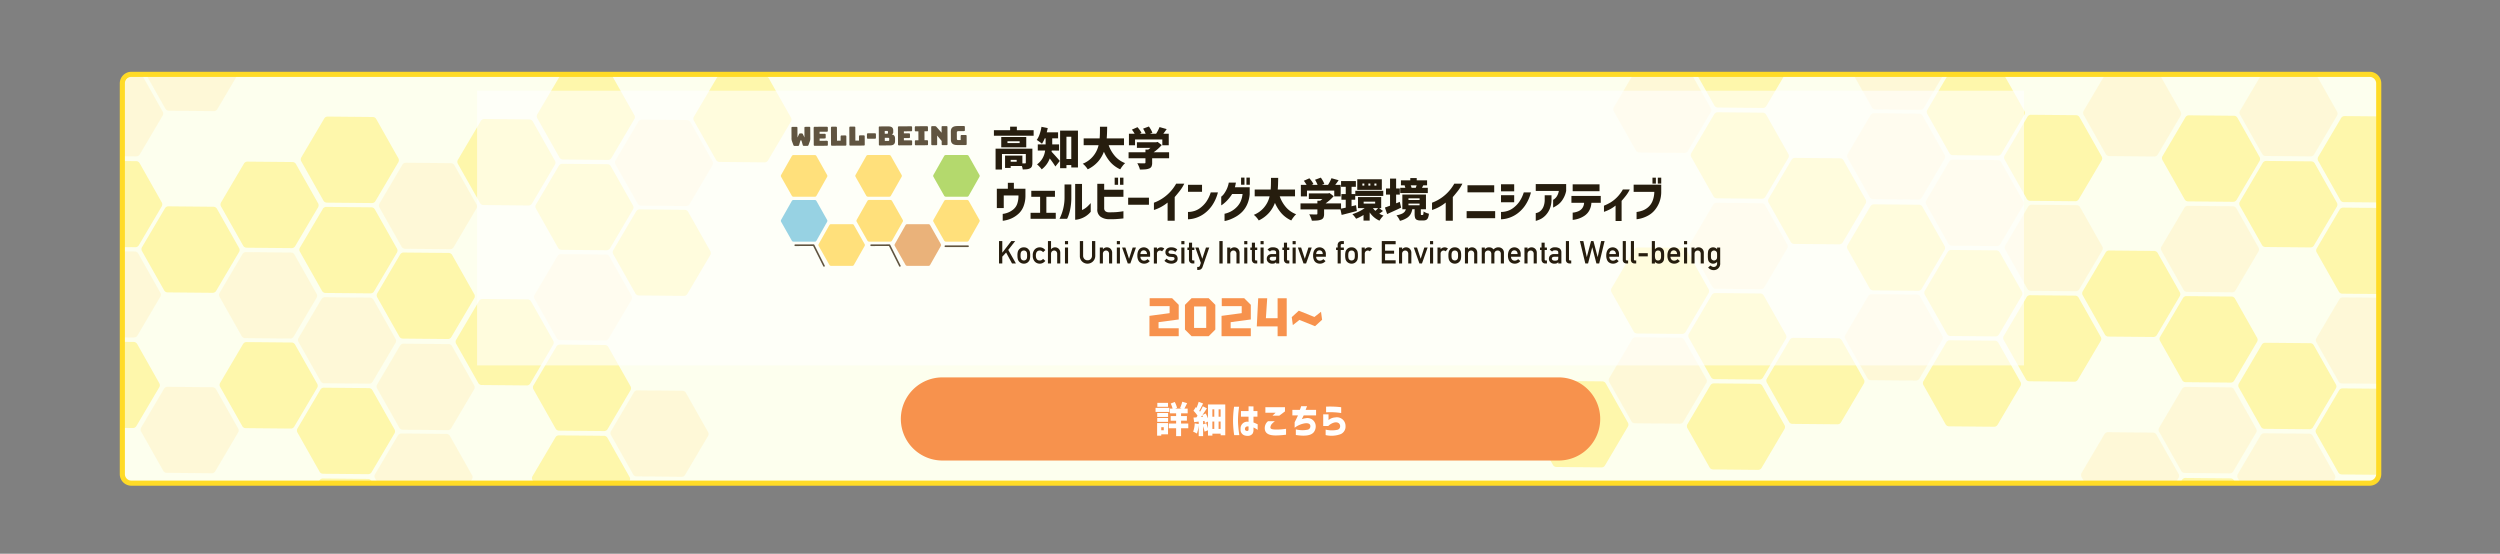 <svg xmlns="http://www.w3.org/2000/svg" xmlns:xlink="http://www.w3.org/1999/xlink" width="763" height="169" viewBox="0 0 763 169">
  <rect x="0" y="0" width="763" height="169" fill="#808080" stroke="none"/>
  <defs>
    <clipPath id="clip-path">
      <rect id="長方形_1056" data-name="長方形 1056" width="763" height="169" transform="translate(-934 -19849)" fill="#fff"/>
    </clipPath>
    <clipPath id="clip-path-2">
      <rect id="長方形_1054" data-name="長方形 1054" width="812.59" height="261.963" fill="none"/>
    </clipPath>
    <clipPath id="clip-path-3">
      <rect id="長方形_1044" data-name="長方形 1044" width="812.587" height="261.963" fill="none"/>
    </clipPath>
    <clipPath id="clip-path-4">
      <path id="長方形_1047" data-name="長方形 1047" d="M5,0H683.646a5,5,0,0,1,5,5v114.77a5,5,0,0,1-5,5H5a5,5,0,0,1-5-5V5A5,5,0,0,1,5,0Z" fill="none"/>
    </clipPath>
    <clipPath id="clip-path-5">
      <rect id="長方形_1045" data-name="長方形 1045" width="293.55" height="220.497" fill="none"/>
    </clipPath>
    <clipPath id="clip-path-6">
      <rect id="長方形_1046" data-name="長方形 1046" width="293.547" height="220.497" fill="none"/>
    </clipPath>
    <clipPath id="clip-path-8">
      <rect id="長方形_1049" data-name="長方形 1049" width="472.117" height="83.834" fill="none"/>
    </clipPath>
  </defs>
  <g id="マスクグループ_662" data-name="マスクグループ 662" transform="translate(934 19849)" clip-path="url(#clip-path)">
    <g id="グループ_3398" data-name="グループ 3398" transform="translate(-1012.046 -19902.631)">
      <g id="グループ_3397" data-name="グループ 3397" transform="translate(26.058 5.559)" clip-path="url(#clip-path-2)">
        <g id="グループ_3383" data-name="グループ 3383">
          <g id="グループ_3382" data-name="グループ 3382" clip-path="url(#clip-path-3)">
            <path id="パス_12560" data-name="パス 12560" d="M847.849,253.07H164.719a2.758,2.758,0,0,1-2.758-2.758V131.056a2.758,2.758,0,0,1,2.758-2.758H847.849a2.758,2.758,0,0,1,2.758,2.758V250.312a2.758,2.758,0,0,1-2.758,2.758" transform="translate(-72.634 -57.537)" fill="#fdffee"/>
          </g>
        </g>
        <g id="グループ_3391" data-name="グループ 3391" transform="translate(89.327 70.762)">
          <g id="グループ_3390" data-name="グループ 3390" clip-path="url(#clip-path-4)">
            <g id="グループ_3386" data-name="グループ 3386" transform="translate(429.713 -29.295)" opacity="0.4">
              <g id="グループ_3385" data-name="グループ 3385">
                <g id="グループ_3384" data-name="グループ 3384" clip-path="url(#clip-path-5)">
                  <path id="パス_12561" data-name="パス 12561" d="M1338.663,377.484l-6.993,11.85a1.213,1.213,0,0,0-.012,1.213l6.765,11.982a1.214,1.214,0,0,0,1.045.617l13.759.131a1.213,1.213,0,0,0,1.056-.6l6.992-11.849a1.211,1.211,0,0,0,.012-1.213l-6.765-11.984a1.213,1.213,0,0,0-1.044-.617l-13.759-.131a1.212,1.212,0,0,0-1.056.6" transform="translate(-1116.17 -210.486)" fill="#ffea45"/>
                  <path id="パス_12562" data-name="パス 12562" d="M1382.807,302.68l-6.992,11.849a1.21,1.21,0,0,0-.012,1.213l6.765,11.983a1.214,1.214,0,0,0,1.045.617l13.759.131a1.213,1.213,0,0,0,1.056-.6l6.992-11.849a1.21,1.21,0,0,0,.011-1.213l-6.765-11.984a1.214,1.214,0,0,0-1.045-.617l-13.758-.131a1.212,1.212,0,0,0-1.056.6" transform="translate(-1135.967 -176.939)" fill="#ffea45"/>
                  <path id="パス_12563" data-name="パス 12563" d="M1382.925,252.322l-6.992,11.849a1.211,1.211,0,0,0-.012,1.213l6.765,11.983a1.214,1.214,0,0,0,1.045.617l13.759.131a1.212,1.212,0,0,0,1.057-.6l6.993-11.849a1.215,1.215,0,0,0,.012-1.213l-6.766-11.983a1.214,1.214,0,0,0-1.045-.617l-13.759-.131a1.211,1.211,0,0,0-1.056.6" transform="translate(-1136.02 -154.356)" fill="#ffeeb5"/>
                  <path id="パス_12564" data-name="パス 12564" d="M1274.764,390.321l-6.992,11.849a1.211,1.211,0,0,1-1.056.6l-13.76-.13a1.215,1.215,0,0,1-1.044-.617l-6.766-11.981a1.215,1.215,0,0,1,.011-1.213l6.993-11.849a1.213,1.213,0,0,1,1.056-.6l13.76.131a1.214,1.214,0,0,1,1.044.617l6.765,11.981a1.213,1.213,0,0,1-.012,1.213" transform="translate(-1077.372 -210.259)" fill="#ffea45"/>
                  <path id="パス_12565" data-name="パス 12565" d="M1318.491,365.58l-6.993,11.85a1.212,1.212,0,0,1-1.056.6l-13.76-.13a1.215,1.215,0,0,1-1.045-.617l-6.765-11.982a1.215,1.215,0,0,1,.012-1.213l6.993-11.849a1.211,1.211,0,0,1,1.056-.6l13.76.13a1.216,1.216,0,0,1,1.045.616l6.766,11.982a1.213,1.213,0,0,1-.012,1.213" transform="translate(-1096.982 -199.163)" fill="#ffea45"/>
                  <path id="パス_12566" data-name="パス 12566" d="M1362.635,290.777l-6.993,11.849a1.212,1.212,0,0,1-1.056.6l-13.761-.13a1.214,1.214,0,0,1-1.045-.617l-6.766-11.982a1.211,1.211,0,0,1,.012-1.213l6.992-11.849a1.213,1.213,0,0,1,1.056-.6l13.761.13a1.215,1.215,0,0,1,1.045.616l6.766,11.982a1.213,1.213,0,0,1-.011,1.213" transform="translate(-1116.778 -165.617)" fill="#ffea45"/>
                  <path id="パス_12567" data-name="パス 12567" d="M1362.044,340.854l-6.992,11.849a1.211,1.211,0,0,1-1.056.6l-13.76-.129a1.215,1.215,0,0,1-1.045-.617l-6.765-11.982a1.212,1.212,0,0,1,.013-1.214l6.992-11.849a1.212,1.212,0,0,1,1.056-.6l13.76.13a1.215,1.215,0,0,1,1.045.617l6.766,11.982a1.211,1.211,0,0,1-.011,1.213" transform="translate(-1116.514 -188.075)" fill="#ffeeb5"/>
                  <path id="パス_12568" data-name="パス 12568" d="M1275.583,340.259l-6.993,11.85a1.211,1.211,0,0,1-1.056.6l-13.76-.13a1.215,1.215,0,0,1-1.045-.617l-6.765-11.982a1.215,1.215,0,0,1,.012-1.213l6.993-11.849a1.214,1.214,0,0,1,1.056-.6l13.76.13a1.215,1.215,0,0,1,1.045.617l6.765,11.982a1.21,1.21,0,0,1-.011,1.213" transform="translate(-1077.739 -187.808)" fill="#ffeeb5"/>
                  <path id="パス_12569" data-name="パス 12569" d="M1448.8,291.2l-6.992,11.849a1.212,1.212,0,0,1-1.056.6l-13.76-.129a1.215,1.215,0,0,1-1.045-.617l-6.766-11.982a1.215,1.215,0,0,1,.012-1.214l6.993-11.849a1.213,1.213,0,0,1,1.056-.6l13.76.13a1.214,1.214,0,0,1,1.045.617l6.766,11.982a1.211,1.211,0,0,1-.012,1.213" transform="translate(-1155.419 -165.805)" fill="#ffea45"/>
                  <path id="パス_12570" data-name="パス 12570" d="M1405.729,215.99l-6.992,11.849a1.211,1.211,0,0,1-1.056.6l-13.76-.129a1.215,1.215,0,0,1-1.045-.617l-6.766-11.982a1.213,1.213,0,0,1,.012-1.214l6.993-11.849a1.213,1.213,0,0,1,1.056-.6l13.76.13a1.214,1.214,0,0,1,1.044.617l6.766,11.982a1.211,1.211,0,0,1-.012,1.213" transform="translate(-1136.104 -132.078)" fill="#ffea45"/>
                  <path id="パス_12571" data-name="パス 12571" d="M1295.9,301.864l-6.992,11.849a1.211,1.211,0,0,0-.011,1.213l6.765,11.982a1.214,1.214,0,0,0,1.045.617l13.759.131a1.214,1.214,0,0,0,1.057-.6l6.992-11.849a1.212,1.212,0,0,0,.012-1.212l-6.766-11.982a1.21,1.21,0,0,0-1.045-.615l-13.759-.132a1.21,1.21,0,0,0-1.056.6" transform="translate(-1096.991 -176.574)" fill="#ffeeb5"/>
                  <path id="パス_12572" data-name="パス 12572" d="M1296.417,251.625l-6.993,11.85a1.209,1.209,0,0,0-.012,1.213l6.766,11.982a1.212,1.212,0,0,0,1.044.617l13.759.131a1.215,1.215,0,0,0,1.057-.6l6.992-11.849a1.21,1.21,0,0,0,.012-1.213l-6.765-11.984a1.214,1.214,0,0,0-1.045-.617l-13.758-.131a1.213,1.213,0,0,0-1.057.6" transform="translate(-1097.224 -154.043)" fill="#ffea45"/>
                  <path id="パス_12573" data-name="パス 12573" d="M1340.562,176.821l-6.992,11.849a1.21,1.21,0,0,0-.012,1.213l6.764,11.983a1.214,1.214,0,0,0,1.045.617l13.759.131a1.213,1.213,0,0,0,1.056-.6l6.992-11.849a1.211,1.211,0,0,0,.012-1.213l-6.765-11.984a1.214,1.214,0,0,0-1.045-.617l-13.759-.131a1.212,1.212,0,0,0-1.056.6" transform="translate(-1117.021 -120.496)" fill="#ffea45"/>
                  <path id="パス_12574" data-name="パス 12574" d="M1340.68,126.463l-6.993,11.849a1.211,1.211,0,0,0-.011,1.213l6.765,11.983a1.214,1.214,0,0,0,1.044.617l13.759.131a1.212,1.212,0,0,0,1.057-.6l6.992-11.849a1.214,1.214,0,0,0,.011-1.213l-6.766-11.983A1.213,1.213,0,0,0,1355.5,126l-13.759-.131a1.211,1.211,0,0,0-1.056.6" transform="translate(-1117.074 -97.912)" fill="#ffeeb5"/>
                  <path id="パス_12575" data-name="パス 12575" d="M1232.519,264.463l-6.992,11.849a1.211,1.211,0,0,1-1.056.6l-13.76-.13a1.215,1.215,0,0,1-1.045-.617l-6.766-11.981a1.215,1.215,0,0,1,.012-1.213l6.993-11.849a1.213,1.213,0,0,1,1.056-.6l13.76.131a1.215,1.215,0,0,1,1.045.617l6.765,11.981a1.211,1.211,0,0,1-.012,1.213" transform="translate(-1058.427 -153.816)" fill="#ffea45"/>
                  <path id="パス_12576" data-name="パス 12576" d="M1276.246,239.722l-6.993,11.85a1.21,1.21,0,0,1-1.056.6l-13.76-.13a1.214,1.214,0,0,1-1.044-.617l-6.765-11.982a1.214,1.214,0,0,1,.012-1.213l6.992-11.849a1.213,1.213,0,0,1,1.056-.6l13.76.13a1.215,1.215,0,0,1,1.045.616l6.766,11.982a1.211,1.211,0,0,1-.012,1.213" transform="translate(-1078.036 -142.721)" fill="#ffea45"/>
                  <path id="パス_12577" data-name="パス 12577" d="M1320.39,164.919l-6.992,11.849a1.213,1.213,0,0,1-1.056.6l-13.761-.13a1.215,1.215,0,0,1-1.045-.617l-6.766-11.982a1.21,1.21,0,0,1,.012-1.213l6.992-11.849a1.213,1.213,0,0,1,1.056-.6l13.761.13a1.216,1.216,0,0,1,1.045.616l6.766,11.982a1.213,1.213,0,0,1-.011,1.213" transform="translate(-1097.833 -109.174)" fill="#ffea45"/>
                  <path id="パス_12578" data-name="パス 12578" d="M1319.8,215l-6.993,11.849a1.211,1.211,0,0,1-1.056.6l-13.76-.129a1.215,1.215,0,0,1-1.045-.617l-6.766-11.982a1.213,1.213,0,0,1,.012-1.214l6.993-11.849a1.213,1.213,0,0,1,1.056-.6l13.76.13a1.214,1.214,0,0,1,1.044.617l6.766,11.982A1.212,1.212,0,0,1,1319.8,215" transform="translate(-1097.568 -131.632)" fill="#ffeeb5"/>
                  <path id="パス_12579" data-name="パス 12579" d="M1233.338,214.4l-6.993,11.85a1.211,1.211,0,0,1-1.056.6l-13.76-.13a1.215,1.215,0,0,1-1.045-.617l-6.765-11.982a1.213,1.213,0,0,1,.011-1.213l6.993-11.849a1.213,1.213,0,0,1,1.056-.6l13.76.13a1.215,1.215,0,0,1,1.045.617l6.765,11.982a1.212,1.212,0,0,1-.012,1.213" transform="translate(-1058.794 -131.365)" fill="#ffeeb5"/>
                  <path id="パス_12580" data-name="パス 12580" d="M1406.552,165.337l-6.993,11.849a1.211,1.211,0,0,1-1.056.6l-13.76-.129a1.215,1.215,0,0,1-1.045-.617l-6.766-11.982a1.214,1.214,0,0,1,.012-1.214l6.993-11.849a1.213,1.213,0,0,1,1.056-.6l13.76.13a1.214,1.214,0,0,1,1.045.617l6.766,11.982a1.21,1.21,0,0,1-.012,1.213" transform="translate(-1136.474 -109.362)" fill="#ffea45"/>
                  <path id="パス_12581" data-name="パス 12581" d="M1363.484,90.132l-6.992,11.849a1.211,1.211,0,0,1-1.056.6l-13.76-.129a1.215,1.215,0,0,1-1.045-.617l-6.766-11.982a1.213,1.213,0,0,1,.012-1.214l6.993-11.849a1.213,1.213,0,0,1,1.056-.6l13.76.13a1.215,1.215,0,0,1,1.045.617l6.766,11.982a1.213,1.213,0,0,1-.012,1.213" transform="translate(-1117.159 -75.635)" fill="#ffea45"/>
                  <path id="パス_12582" data-name="パス 12582" d="M1247.138,138.376l6.993-11.849a1.211,1.211,0,0,1,1.056-.6l13.759.131a1.214,1.214,0,0,1,1.044.617l6.766,11.98a1.213,1.213,0,0,1-.01,1.213l-6.993,11.849a1.212,1.212,0,0,1-1.056.6l-13.761-.131a1.214,1.214,0,0,1-1.045-.617l-6.765-11.981a1.212,1.212,0,0,1,.011-1.213" transform="translate(-1078.26 -97.942)" fill="#ffeeb5"/>
                  <path id="パス_12583" data-name="パス 12583" d="M1203.41,163.117l6.992-11.849a1.211,1.211,0,0,1,1.056-.6l13.76.13a1.214,1.214,0,0,1,1.045.616l6.766,11.982a1.211,1.211,0,0,1-.012,1.213l-6.993,11.85a1.213,1.213,0,0,1-1.056.6l-13.76-.13a1.215,1.215,0,0,1-1.045-.617l-6.766-11.981a1.213,1.213,0,0,1,.013-1.214" transform="translate(-1058.65 -109.037)" fill="#ffea45"/>
                  <path id="パス_12584" data-name="パス 12584" d="M1159.265,237.922l6.993-11.849a1.213,1.213,0,0,1,1.056-.6l13.76.13a1.212,1.212,0,0,1,1.045.616l6.766,11.982a1.214,1.214,0,0,1-.011,1.213l-6.993,11.849a1.211,1.211,0,0,1-1.056.6l-13.761-.129a1.215,1.215,0,0,1-1.044-.617l-6.766-11.981a1.214,1.214,0,0,1,.013-1.214" transform="translate(-1038.852 -142.584)" fill="#ffea45"/>
                  <path id="パス_12585" data-name="パス 12585" d="M1115.239,262.368l6.992-11.849a1.211,1.211,0,0,1,1.056-.6l13.76.13a1.212,1.212,0,0,1,1.044.616l6.766,11.982a1.213,1.213,0,0,1-.011,1.213l-6.993,11.849a1.211,1.211,0,0,1-1.055.6l-13.761-.13a1.215,1.215,0,0,1-1.044-.617l-6.766-11.981a1.216,1.216,0,0,1,.011-1.213" transform="translate(-1019.108 -153.547)" fill="#ffeeb5"/>
                  <path id="パス_12586" data-name="パス 12586" d="M1183.761,100.974l6.992-11.849a1.211,1.211,0,0,0,.012-1.213L1184,75.931a1.214,1.214,0,0,0-1.045-.617l-13.759-.131a1.214,1.214,0,0,0-1.056.6l-6.992,11.849a1.214,1.214,0,0,0-.012,1.213l6.766,11.983a1.216,1.216,0,0,0,1.045.616l13.759.131a1.215,1.215,0,0,0,1.056-.6" transform="translate(-1039.697 -75.183)" fill="#ffea45"/>
                  <path id="パス_12587" data-name="パス 12587" d="M1183.24,151.213l6.992-11.849a1.211,1.211,0,0,0,.012-1.213l-6.766-11.983a1.212,1.212,0,0,0-1.045-.616l-13.759-.131a1.212,1.212,0,0,0-1.056.6l-6.993,11.85a1.215,1.215,0,0,0-.011,1.213l6.766,11.983a1.212,1.212,0,0,0,1.045.616l13.759.131a1.212,1.212,0,0,0,1.057-.6" transform="translate(-1039.463 -97.713)" fill="#ffea45"/>
                  <path id="パス_12588" data-name="パス 12588" d="M1139.1,226.018l6.992-11.849a1.21,1.21,0,0,0,.011-1.213l-6.766-11.983a1.213,1.213,0,0,0-1.045-.617l-13.759-.13a1.213,1.213,0,0,0-1.056.6l-6.992,11.849a1.213,1.213,0,0,0-.011,1.213l6.765,11.983a1.211,1.211,0,0,0,1.044.616l13.759.131a1.212,1.212,0,0,0,1.057-.6" transform="translate(-1019.666 -131.261)" fill="#ffea45"/>
                  <path id="パス_12589" data-name="パス 12589" d="M1182.648,201.291l6.992-11.849a1.209,1.209,0,0,0,.012-1.213l-6.765-11.982a1.214,1.214,0,0,0-1.045-.617l-13.759-.131a1.215,1.215,0,0,0-1.057.6l-6.992,11.849a1.213,1.213,0,0,0-.011,1.213l6.765,11.983a1.214,1.214,0,0,0,1.045.617l13.759.131a1.214,1.214,0,0,0,1.056-.6" transform="translate(-1039.198 -120.171)" fill="#ffeeb5"/>
                  <path id="パス_12590" data-name="パス 12590" d="M1140.333,125.891l6.992-11.849a1.211,1.211,0,0,0,.012-1.213l-6.765-11.982a1.213,1.213,0,0,0-1.045-.617l-13.759-.131a1.214,1.214,0,0,0-1.056.6l-6.993,11.85a1.212,1.212,0,0,0-.011,1.213l6.765,11.982a1.214,1.214,0,0,0,1.045.617l13.759.13a1.212,1.212,0,0,0,1.056-.6" transform="translate(-1020.22 -86.357)" fill="#ffeeb5"/>
                  <path id="パス_12591" data-name="パス 12591" d="M1181.114,301.241l6.993-11.849a1.211,1.211,0,0,0,.011-1.213l-6.765-11.982a1.214,1.214,0,0,0-1.045-.617l-13.759-.131a1.213,1.213,0,0,0-1.056.6l-6.993,11.849a1.214,1.214,0,0,0-.012,1.213l6.765,11.983a1.213,1.213,0,0,0,1.045.617l13.759.131a1.214,1.214,0,0,0,1.056-.6" transform="translate(-1038.51 -164.995)" fill="#ffea45"/>
                  <path id="パス_12592" data-name="パス 12592" d="M1094.46,299.893l6.992-11.849a1.209,1.209,0,0,0,.011-1.213l-6.765-11.982a1.214,1.214,0,0,0-1.045-.617l-13.758-.131a1.214,1.214,0,0,0-1.056.6l-6.992,11.849a1.213,1.213,0,0,0-.011,1.213l6.765,11.983a1.214,1.214,0,0,0,1.044.617l13.759.131a1.216,1.216,0,0,0,1.057-.6" transform="translate(-999.648 -164.391)" fill="#ffea45"/>
                  <path id="パス_12593" data-name="パス 12593" d="M1116.54,162.234l6.992-11.849a1.212,1.212,0,0,1,1.056-.6l13.759.131a1.214,1.214,0,0,1,1.045.617l6.766,11.98a1.213,1.213,0,0,1-.011,1.213l-6.992,11.849a1.212,1.212,0,0,1-1.056.6l-13.761-.131a1.216,1.216,0,0,1-1.045-.617l-6.765-11.981a1.212,1.212,0,0,1,.011-1.213" transform="translate(-1019.692 -108.641)" fill="#ffeeb5"/>
                  <path id="パス_12594" data-name="パス 12594" d="M1072.813,186.975l6.992-11.849a1.211,1.211,0,0,1,1.056-.6l13.76.13a1.213,1.213,0,0,1,1.045.616l6.766,11.982a1.212,1.212,0,0,1-.011,1.213l-6.993,11.85a1.212,1.212,0,0,1-1.056.6l-13.76-.13a1.216,1.216,0,0,1-1.045-.617l-6.765-11.981a1.213,1.213,0,0,1,.013-1.214" transform="translate(-1000.081 -119.736)" fill="#ffea45"/>
                  <path id="パス_12595" data-name="パス 12595" d="M1028.668,261.78l6.992-11.849a1.212,1.212,0,0,1,1.056-.6l13.76.13a1.213,1.213,0,0,1,1.045.616l6.766,11.982a1.211,1.211,0,0,1-.012,1.213l-6.992,11.849a1.211,1.211,0,0,1-1.056.6l-13.762-.129a1.215,1.215,0,0,1-1.044-.617l-6.766-11.981a1.212,1.212,0,0,1,.013-1.214" transform="translate(-980.284 -153.284)" fill="#ffea45"/>
                  <path id="パス_12596" data-name="パス 12596" d="M984.641,286.226l6.992-11.849a1.211,1.211,0,0,1,1.056-.6l13.76.13a1.213,1.213,0,0,1,1.045.616l6.766,11.982a1.213,1.213,0,0,1-.011,1.213l-6.992,11.849a1.213,1.213,0,0,1-1.056.6l-13.761-.13a1.215,1.215,0,0,1-1.045-.617l-6.766-11.981a1.215,1.215,0,0,1,.012-1.213" transform="translate(-960.54 -164.247)" fill="#ffeeb5"/>
                  <path id="パス_12597" data-name="パス 12597" d="M1053.164,124.832l6.992-11.849a1.208,1.208,0,0,0,.012-1.213L1053.4,99.789a1.214,1.214,0,0,0-1.045-.617l-13.759-.131a1.214,1.214,0,0,0-1.056.6l-6.992,11.849a1.212,1.212,0,0,0-.011,1.213l6.765,11.983a1.216,1.216,0,0,0,1.045.616l13.759.131a1.212,1.212,0,0,0,1.056-.6" transform="translate(-981.129 -85.882)" fill="#ffea45"/>
                  <path id="パス_12598" data-name="パス 12598" d="M1052.642,175.071l6.992-11.849a1.211,1.211,0,0,0,.012-1.213l-6.766-11.983a1.211,1.211,0,0,0-1.045-.616l-13.759-.131a1.212,1.212,0,0,0-1.056.6l-6.993,11.85a1.213,1.213,0,0,0-.012,1.213l6.766,11.983a1.211,1.211,0,0,0,1.044.616l13.759.131a1.213,1.213,0,0,0,1.057-.6" transform="translate(-980.894 -108.413)" fill="#ffea45"/>
                  <path id="パス_12599" data-name="パス 12599" d="M1008.5,249.876l6.992-11.849a1.211,1.211,0,0,0,.012-1.213l-6.766-11.983a1.215,1.215,0,0,0-1.045-.617l-13.759-.13a1.212,1.212,0,0,0-1.056.6l-6.992,11.85a1.213,1.213,0,0,0-.012,1.213l6.765,11.983a1.212,1.212,0,0,0,1.045.616l13.759.131a1.212,1.212,0,0,0,1.057-.6" transform="translate(-961.097 -141.96)" fill="#ffea45"/>
                  <path id="パス_12600" data-name="パス 12600" d="M1052.051,225.149l6.992-11.849a1.212,1.212,0,0,0,.012-1.213L1052.29,200.1a1.214,1.214,0,0,0-1.045-.617l-13.759-.131a1.213,1.213,0,0,0-1.056.6l-6.993,11.849a1.214,1.214,0,0,0-.011,1.213L1036.191,225a1.213,1.213,0,0,0,1.045.617l13.759.131a1.214,1.214,0,0,0,1.056-.6" transform="translate(-980.63 -130.87)" fill="#ffeeb5"/>
                  <path id="パス_12601" data-name="パス 12601" d="M1009.735,149.749l6.992-11.849a1.212,1.212,0,0,0,.012-1.213l-6.765-11.982a1.214,1.214,0,0,0-1.045-.617l-13.759-.131a1.214,1.214,0,0,0-1.056.6l-6.992,11.85a1.211,1.211,0,0,0-.012,1.213l6.765,11.982a1.214,1.214,0,0,0,1.045.617l13.759.13a1.212,1.212,0,0,0,1.056-.6" transform="translate(-961.652 -97.057)" fill="#ffeeb5"/>
                  <path id="パス_12602" data-name="パス 12602" d="M1050.516,325.1l6.992-11.849a1.212,1.212,0,0,0,.012-1.213l-6.765-11.982a1.215,1.215,0,0,0-1.045-.617l-13.759-.131a1.214,1.214,0,0,0-1.056.6l-6.992,11.849a1.214,1.214,0,0,0-.012,1.213l6.765,11.983a1.213,1.213,0,0,0,1.044.617l13.759.131a1.215,1.215,0,0,0,1.056-.6" transform="translate(-979.941 -175.694)" fill="#ffea45"/>
                  <path id="パス_12603" data-name="パス 12603" d="M963.862,323.751l6.992-11.849a1.211,1.211,0,0,0,.012-1.213L964.1,298.707a1.213,1.213,0,0,0-1.045-.616L949.3,297.96a1.213,1.213,0,0,0-1.056.6l-6.992,11.849a1.214,1.214,0,0,0-.011,1.213L948,323.6a1.212,1.212,0,0,0,1.045.616l13.759.132a1.214,1.214,0,0,0,1.056-.6" transform="translate(-941.08 -175.09)" fill="#ffea45"/>
                </g>
              </g>
            </g>
            <g id="グループ_3389" data-name="グループ 3389" transform="translate(-89.327 -70.762)" opacity="0.4">
              <g id="グループ_3388" data-name="グループ 3388">
                <g id="グループ_3387" data-name="グループ 3387" clip-path="url(#clip-path-6)">
                  <path id="パス_12604" data-name="パス 12604" d="M110.3,76.03,117.3,64.18a1.211,1.211,0,0,0,.012-1.213l-6.765-11.982a1.214,1.214,0,0,0-1.045-.617L95.74,50.237a1.213,1.213,0,0,0-1.056.6L87.692,62.682A1.211,1.211,0,0,0,87.68,63.9l6.765,11.984a1.213,1.213,0,0,0,1.045.617l13.759.131a1.212,1.212,0,0,0,1.056-.6" transform="translate(-39.251 -22.529)" fill="#ffea45"/>
                  <path id="パス_12605" data-name="パス 12605" d="M174.2,63.193,181.2,51.344a1.211,1.211,0,0,1,1.056-.6l13.76.13a1.213,1.213,0,0,1,1.044.617l6.766,11.981a1.213,1.213,0,0,1-.011,1.213l-6.993,11.849a1.213,1.213,0,0,1-1.056.6L182,77a1.215,1.215,0,0,1-1.045-.617l-6.765-11.981a1.211,1.211,0,0,1,.012-1.213" transform="translate(-78.048 -22.759)" fill="#ffea45"/>
                  <path id="パス_12606" data-name="パス 12606" d="M130.476,87.934l6.993-11.85a1.211,1.211,0,0,1,1.056-.6l13.76.13a1.215,1.215,0,0,1,1.045.617L160.1,88.217a1.214,1.214,0,0,1-.012,1.213l-6.993,11.849a1.211,1.211,0,0,1-1.056.6l-13.76-.13a1.215,1.215,0,0,1-1.045-.616l-6.766-11.982a1.212,1.212,0,0,1,.012-1.213" transform="translate(-58.438 -33.854)" fill="#ffea45"/>
                  <path id="パス_12607" data-name="パス 12607" d="M86.331,162.738l6.992-11.849a1.213,1.213,0,0,1,1.056-.6l13.761.13a1.215,1.215,0,0,1,1.045.617l6.766,11.982a1.211,1.211,0,0,1-.012,1.213l-6.992,11.849a1.213,1.213,0,0,1-1.056.6l-13.761-.13a1.215,1.215,0,0,1-1.045-.616l-6.766-11.982a1.212,1.212,0,0,1,.012-1.213" transform="translate(-38.641 -67.401)" fill="#ffea45"/>
                  <path id="パス_12608" data-name="パス 12608" d="M86.922,112.66l6.992-11.849a1.211,1.211,0,0,1,1.056-.6l13.76.129a1.215,1.215,0,0,1,1.045.617l6.766,11.982a1.213,1.213,0,0,1-.013,1.214L109.537,126a1.213,1.213,0,0,1-1.056.6l-13.76-.13a1.214,1.214,0,0,1-1.045-.617L86.91,113.873a1.211,1.211,0,0,1,.012-1.213" transform="translate(-38.906 -44.943)" fill="#ffeeb5"/>
                  <path id="パス_12609" data-name="パス 12609" d="M173.384,113.256l6.993-11.85a1.211,1.211,0,0,1,1.056-.6l13.76.13a1.215,1.215,0,0,1,1.045.617L203,113.539a1.212,1.212,0,0,1-.011,1.213L196,126.6a1.213,1.213,0,0,1-1.056.6l-13.76-.13a1.214,1.214,0,0,1-1.045-.617l-6.765-11.982a1.211,1.211,0,0,1,.012-1.213" transform="translate(-77.681 -45.21)" fill="#ffeeb5"/>
                  <path id="パス_12610" data-name="パス 12610" d="M153.071,151.65l6.992-11.849a1.211,1.211,0,0,0,.012-1.213l-6.765-11.982a1.214,1.214,0,0,0-1.045-.617l-13.759-.131a1.213,1.213,0,0,0-1.057.6L130.457,138.3a1.214,1.214,0,0,0-.012,1.213l6.766,11.982a1.212,1.212,0,0,0,1.045.616l13.759.132a1.211,1.211,0,0,0,1.056-.6" transform="translate(-58.43 -56.443)" fill="#ffeeb5"/>
                  <path id="パス_12611" data-name="パス 12611" d="M152.551,201.888l6.993-11.85a1.211,1.211,0,0,0,.012-1.213l-6.765-11.982a1.214,1.214,0,0,0-1.045-.617l-13.759-.131a1.213,1.213,0,0,0-1.056.6l-6.992,11.849a1.211,1.211,0,0,0-.012,1.213l6.765,11.984a1.213,1.213,0,0,0,1.045.617l13.759.131a1.212,1.212,0,0,0,1.056-.6" transform="translate(-58.197 -78.972)" fill="#ffea45"/>
                  <path id="パス_12612" data-name="パス 12612" d="M108.406,276.692l6.992-11.849a1.211,1.211,0,0,0,.012-1.213l-6.765-11.983a1.214,1.214,0,0,0-1.045-.617L93.841,250.9a1.213,1.213,0,0,0-1.056.6l-6.992,11.849a1.211,1.211,0,0,0-.012,1.213l6.765,11.984a1.213,1.213,0,0,0,1.045.617l13.759.131a1.212,1.212,0,0,0,1.056-.6" transform="translate(-38.399 -112.519)" fill="#ffea45"/>
                  <path id="パス_12613" data-name="パス 12613" d="M108.287,327.05,115.28,315.2a1.211,1.211,0,0,0,.012-1.213L108.527,302a1.214,1.214,0,0,0-1.045-.617l-13.759-.131a1.212,1.212,0,0,0-1.057.6L85.673,313.7a1.214,1.214,0,0,0-.012,1.213L92.428,326.9a1.213,1.213,0,0,0,1.045.617l13.759.131a1.211,1.211,0,0,0,1.056-.6" transform="translate(-38.346 -135.103)" fill="#ffeeb5"/>
                  <path id="パス_12614" data-name="パス 12614" d="M216.448,189.052,223.44,177.2a1.21,1.21,0,0,1,1.056-.6l13.76.13a1.215,1.215,0,0,1,1.045.617l6.765,11.981a1.213,1.213,0,0,1-.011,1.213L239.062,202.4a1.213,1.213,0,0,1-1.056.6l-13.76-.131a1.215,1.215,0,0,1-1.045-.617l-6.765-11.981a1.211,1.211,0,0,1,.012-1.213" transform="translate(-96.993 -79.202)" fill="#ffea45"/>
                  <path id="パス_12615" data-name="パス 12615" d="M172.721,213.792l6.993-11.85a1.211,1.211,0,0,1,1.056-.6l13.76.13a1.215,1.215,0,0,1,1.045.617l6.765,11.982a1.214,1.214,0,0,1-.012,1.213l-6.993,11.849a1.211,1.211,0,0,1-1.056.6l-13.76-.13a1.215,1.215,0,0,1-1.045-.616l-6.766-11.982a1.212,1.212,0,0,1,.012-1.213" transform="translate(-77.383 -90.296)" fill="#ffea45"/>
                  <path id="パス_12616" data-name="パス 12616" d="M128.577,288.6l6.992-11.849a1.213,1.213,0,0,1,1.057-.6l13.761.13a1.213,1.213,0,0,1,1.044.617l6.766,11.982a1.208,1.208,0,0,1-.012,1.213l-6.992,11.849a1.213,1.213,0,0,1-1.057.6l-13.76-.13a1.214,1.214,0,0,1-1.045-.616l-6.766-11.982a1.211,1.211,0,0,1,.012-1.213" transform="translate(-57.586 -123.844)" fill="#ffea45"/>
                  <path id="パス_12617" data-name="パス 12617" d="M129.167,238.519l6.992-11.849a1.212,1.212,0,0,1,1.056-.6l13.761.129a1.216,1.216,0,0,1,1.045.617l6.765,11.982a1.212,1.212,0,0,1-.012,1.214l-6.993,11.849a1.213,1.213,0,0,1-1.056.6l-13.76-.13a1.215,1.215,0,0,1-1.045-.617l-6.766-11.982a1.211,1.211,0,0,1,.012-1.213" transform="translate(-57.851 -101.386)" fill="#ffeeb5"/>
                  <path id="パス_12618" data-name="パス 12618" d="M215.629,239.114l6.993-11.85a1.212,1.212,0,0,1,1.056-.6l13.76.13a1.215,1.215,0,0,1,1.045.617l6.765,11.982a1.213,1.213,0,0,1-.011,1.213l-6.993,11.849a1.213,1.213,0,0,1-1.056.6l-13.76-.13a1.214,1.214,0,0,1-1.045-.617l-6.765-11.982a1.211,1.211,0,0,1,.012-1.213" transform="translate(-96.626 -101.652)" fill="#ffeeb5"/>
                  <path id="パス_12619" data-name="パス 12619" d="M85.482,363.383l6.992-11.849a1.211,1.211,0,0,1,1.056-.6l13.76.129a1.215,1.215,0,0,1,1.045.617l6.766,11.982a1.213,1.213,0,0,1-.012,1.214L108.1,376.728a1.213,1.213,0,0,1-1.056.6l-13.76-.13a1.214,1.214,0,0,1-1.045-.617L85.47,364.6a1.211,1.211,0,0,1,.012-1.213" transform="translate(-38.26 -157.383)" fill="#ffea45"/>
                  <path id="パス_12620" data-name="パス 12620" d="M201.829,315.139l-6.992,11.849a1.213,1.213,0,0,1-1.057.6l-13.759-.131a1.213,1.213,0,0,1-1.044-.617l-6.766-11.98a1.215,1.215,0,0,1,.01-1.213l6.993-11.849a1.21,1.21,0,0,1,1.055-.6l13.761.131a1.216,1.216,0,0,1,1.045.617l6.766,11.981a1.215,1.215,0,0,1-.012,1.213" transform="translate(-77.16 -135.076)" fill="#ffeeb5"/>
                  <path id="パス_12621" data-name="パス 12621" d="M245.556,290.4l-6.992,11.849a1.211,1.211,0,0,1-1.056.6l-13.76-.13a1.213,1.213,0,0,1-1.045-.616l-6.766-11.982a1.211,1.211,0,0,1,.012-1.213l6.993-11.85a1.212,1.212,0,0,1,1.056-.6l13.76.13a1.215,1.215,0,0,1,1.045.617l6.766,11.981a1.213,1.213,0,0,1-.013,1.214" transform="translate(-96.77 -123.98)" fill="#ffea45"/>
                  <path id="パス_12622" data-name="パス 12622" d="M289.7,215.593l-6.992,11.849a1.211,1.211,0,0,1-1.056.6l-13.76-.13a1.212,1.212,0,0,1-1.045-.616l-6.766-11.982a1.212,1.212,0,0,1,.012-1.213l6.992-11.849a1.213,1.213,0,0,1,1.056-.6l13.761.13a1.214,1.214,0,0,1,1.045.616l6.766,11.981a1.213,1.213,0,0,1-.013,1.214" transform="translate(-116.567 -90.433)" fill="#ffea45"/>
                  <path id="パス_12623" data-name="パス 12623" d="M333.727,191.147,326.735,203a1.211,1.211,0,0,1-1.056.6l-13.76-.13a1.213,1.213,0,0,1-1.045-.616l-6.766-11.982a1.213,1.213,0,0,1,.011-1.213l6.993-11.849a1.211,1.211,0,0,1,1.056-.6l13.761.13a1.215,1.215,0,0,1,1.045.617l6.766,11.982a1.214,1.214,0,0,1-.012,1.213" transform="translate(-136.311 -79.47)" fill="#ffeeb5"/>
                  <path id="パス_12624" data-name="パス 12624" d="M265.207,352.539l-6.992,11.849a1.211,1.211,0,0,0-.012,1.213l6.765,11.982a1.214,1.214,0,0,0,1.045.617l13.759.131a1.214,1.214,0,0,0,1.056-.6l6.992-11.849a1.214,1.214,0,0,0,.012-1.213l-6.766-11.983a1.215,1.215,0,0,0-1.045-.616l-13.759-.131a1.214,1.214,0,0,0-1.056.6" transform="translate(-115.724 -157.833)" fill="#ffea45"/>
                  <path id="パス_12625" data-name="パス 12625" d="M265.727,302.3l-6.992,11.849a1.211,1.211,0,0,0-.012,1.213l6.766,11.983a1.212,1.212,0,0,0,1.045.616l13.759.131a1.212,1.212,0,0,0,1.056-.6l6.993-11.85a1.214,1.214,0,0,0,.012-1.213l-6.766-11.983a1.212,1.212,0,0,0-1.045-.616l-13.759-.131a1.212,1.212,0,0,0-1.057.6" transform="translate(-115.957 -135.302)" fill="#ffea45"/>
                  <path id="パス_12626" data-name="パス 12626" d="M309.872,227.5l-6.992,11.849a1.211,1.211,0,0,0-.012,1.213l6.766,11.983a1.212,1.212,0,0,0,1.045.616l13.759.131a1.212,1.212,0,0,0,1.056-.6l6.992-11.849a1.214,1.214,0,0,0,.012-1.213l-6.765-11.983a1.212,1.212,0,0,0-1.045-.616L310.93,226.9a1.212,1.212,0,0,0-1.057.6" transform="translate(-135.755 -101.755)" fill="#ffea45"/>
                  <path id="パス_12627" data-name="パス 12627" d="M266.319,252.221l-6.992,11.849a1.211,1.211,0,0,0-.012,1.213l6.765,11.982a1.213,1.213,0,0,0,1.045.617l13.759.131a1.214,1.214,0,0,0,1.056-.6l6.992-11.849a1.214,1.214,0,0,0,.012-1.213l-6.765-11.983a1.214,1.214,0,0,0-1.045-.617l-13.759-.131a1.214,1.214,0,0,0-1.056.6" transform="translate(-116.223 -112.844)" fill="#ffeeb5"/>
                  <path id="パス_12628" data-name="パス 12628" d="M308.635,327.622l-6.992,11.849a1.211,1.211,0,0,0-.012,1.213l6.765,11.982a1.213,1.213,0,0,0,1.045.617l13.759.131a1.214,1.214,0,0,0,1.056-.6l6.993-11.85a1.212,1.212,0,0,0,.011-1.213L324.5,327.772a1.214,1.214,0,0,0-1.045-.617l-13.759-.13a1.211,1.211,0,0,0-1.056.6" transform="translate(-135.2 -146.659)" fill="#ffeeb5"/>
                  <path id="パス_12629" data-name="パス 12629" d="M267.854,152.272l-6.992,11.849a1.211,1.211,0,0,0-.012,1.213l6.765,11.982a1.213,1.213,0,0,0,1.045.617l13.759.131a1.213,1.213,0,0,0,1.056-.6l6.992-11.849a1.214,1.214,0,0,0,.012-1.213l-6.765-11.983a1.214,1.214,0,0,0-1.045-.617l-13.759-.131a1.214,1.214,0,0,0-1.056.6" transform="translate(-116.911 -68.02)" fill="#ffea45"/>
                  <path id="パス_12630" data-name="パス 12630" d="M354.509,153.62l-6.992,11.849a1.211,1.211,0,0,0-.012,1.213l6.765,11.982a1.215,1.215,0,0,0,1.045.617l13.759.131a1.214,1.214,0,0,0,1.056-.6l6.992-11.849a1.214,1.214,0,0,0,.012-1.213l-6.765-11.983a1.214,1.214,0,0,0-1.045-.617l-13.759-.131a1.215,1.215,0,0,0-1.056.6" transform="translate(-155.773 -68.625)" fill="#ffea45"/>
                  <path id="パス_12631" data-name="パス 12631" d="M332.427,291.281l-6.992,11.849a1.211,1.211,0,0,1-1.056.6l-13.759-.131a1.215,1.215,0,0,1-1.045-.617L302.809,291a1.214,1.214,0,0,1,.011-1.213l6.993-11.849a1.211,1.211,0,0,1,1.056-.6l13.761.131a1.215,1.215,0,0,1,1.045.617l6.766,11.981a1.214,1.214,0,0,1-.012,1.213" transform="translate(-135.728 -124.377)" fill="#ffeeb5"/>
                  <path id="パス_12632" data-name="パス 12632" d="M376.154,266.539l-6.992,11.849a1.211,1.211,0,0,1-1.056.6l-13.76-.13a1.213,1.213,0,0,1-1.045-.616l-6.766-11.982a1.211,1.211,0,0,1,.012-1.213l6.993-11.85a1.212,1.212,0,0,1,1.056-.6l13.76.13a1.215,1.215,0,0,1,1.045.617l6.766,11.981a1.213,1.213,0,0,1-.013,1.214" transform="translate(-155.338 -113.28)" fill="#ffea45"/>
                  <path id="パス_12633" data-name="パス 12633" d="M420.3,191.736l-6.992,11.849a1.212,1.212,0,0,1-1.056.6l-13.76-.13a1.213,1.213,0,0,1-1.045-.616l-6.766-11.982a1.211,1.211,0,0,1,.012-1.213l6.992-11.849a1.211,1.211,0,0,1,1.056-.6l13.761.129a1.215,1.215,0,0,1,1.045.617l6.766,11.981a1.213,1.213,0,0,1-.013,1.214" transform="translate(-175.135 -79.734)" fill="#ffea45"/>
                  <path id="パス_12634" data-name="パス 12634" d="M464.325,167.289l-6.992,11.849a1.211,1.211,0,0,1-1.056.6l-13.76-.13a1.213,1.213,0,0,1-1.045-.616l-6.766-11.982a1.213,1.213,0,0,1,.011-1.213l6.993-11.849a1.211,1.211,0,0,1,1.056-.6l13.761.13a1.215,1.215,0,0,1,1.045.617l6.766,11.981a1.215,1.215,0,0,1-.012,1.213" transform="translate(-194.879 -68.771)" fill="#ffeeb5"/>
                  <path id="パス_12635" data-name="パス 12635" d="M395.805,328.682l-6.993,11.849a1.213,1.213,0,0,0-.012,1.213l6.765,11.982a1.215,1.215,0,0,0,1.045.617l13.759.131a1.215,1.215,0,0,0,1.057-.6l6.992-11.849a1.216,1.216,0,0,0,.012-1.213l-6.766-11.983a1.216,1.216,0,0,0-1.045-.615l-13.759-.131a1.214,1.214,0,0,0-1.057.6" transform="translate(-174.292 -147.134)" fill="#ffea45"/>
                  <path id="パス_12636" data-name="パス 12636" d="M396.325,278.442l-6.992,11.849a1.212,1.212,0,0,0-.012,1.213l6.766,11.983a1.212,1.212,0,0,0,1.045.616l13.759.131a1.212,1.212,0,0,0,1.056-.6l6.993-11.849a1.214,1.214,0,0,0,.012-1.213l-6.766-11.983a1.212,1.212,0,0,0-1.045-.616l-13.759-.131a1.212,1.212,0,0,0-1.057.6" transform="translate(-174.526 -124.603)" fill="#ffea45"/>
                  <path id="パス_12637" data-name="パス 12637" d="M440.47,203.637l-6.992,11.849a1.211,1.211,0,0,0-.012,1.213l6.766,11.983a1.212,1.212,0,0,0,1.045.616l13.759.131a1.212,1.212,0,0,0,1.056-.6l6.992-11.849a1.214,1.214,0,0,0,.012-1.213l-6.765-11.983a1.212,1.212,0,0,0-1.045-.616l-13.759-.131a1.212,1.212,0,0,0-1.057.6" transform="translate(-194.323 -91.056)" fill="#ffea45"/>
                  <path id="パス_12638" data-name="パス 12638" d="M396.917,228.363l-6.992,11.849a1.211,1.211,0,0,0-.012,1.213l6.765,11.982a1.213,1.213,0,0,0,1.045.617l13.759.131a1.213,1.213,0,0,0,1.056-.6l6.992-11.849a1.214,1.214,0,0,0,.012-1.213l-6.765-11.983a1.214,1.214,0,0,0-1.045-.617l-13.759-.131a1.214,1.214,0,0,0-1.056.6" transform="translate(-174.791 -102.144)" fill="#ffeeb5"/>
                  <path id="パス_12639" data-name="パス 12639" d="M439.233,303.764l-6.992,11.849a1.211,1.211,0,0,0-.012,1.213l6.765,11.982a1.214,1.214,0,0,0,1.045.617l13.759.131a1.214,1.214,0,0,0,1.056-.6l6.993-11.85a1.212,1.212,0,0,0,.011-1.213l-6.765-11.982a1.214,1.214,0,0,0-1.045-.617l-13.759-.13a1.211,1.211,0,0,0-1.056.6" transform="translate(-193.769 -135.96)" fill="#ffeeb5"/>
                  <path id="パス_12640" data-name="パス 12640" d="M398.452,128.414l-6.992,11.849a1.211,1.211,0,0,0-.012,1.213l6.765,11.982a1.213,1.213,0,0,0,1.045.617l13.759.131a1.213,1.213,0,0,0,1.056-.6l6.992-11.849a1.214,1.214,0,0,0,.012-1.213l-6.765-11.983a1.214,1.214,0,0,0-1.045-.617l-13.759-.131a1.214,1.214,0,0,0-1.056.6" transform="translate(-175.48 -57.321)" fill="#ffea45"/>
                  <path id="パス_12641" data-name="パス 12641" d="M485.106,129.762l-6.992,11.849a1.211,1.211,0,0,0-.012,1.213l6.765,11.982a1.213,1.213,0,0,0,1.045.617l13.759.131a1.214,1.214,0,0,0,1.056-.6l6.992-11.849a1.214,1.214,0,0,0,.012-1.213l-6.765-11.983a1.214,1.214,0,0,0-1.045-.617l-13.759-.131a1.213,1.213,0,0,0-1.056.6" transform="translate(-214.341 -57.926)" fill="#ffea45"/>
                </g>
              </g>
            </g>
          </g>
        </g>
        <g id="グループ_3396" data-name="グループ 3396">
          <g id="グループ_3395" data-name="グループ 3395" clip-path="url(#clip-path-3)">
            <path id="パス_12642" data-name="パス 12642" d="M847.213,253.217H164.082a3.543,3.543,0,0,1-3.539-3.54V130.421a3.543,3.543,0,0,1,3.539-3.54H847.213a3.544,3.544,0,0,1,3.54,3.54V249.677a3.544,3.544,0,0,1-3.54,3.54M164.082,128.445a1.978,1.978,0,0,0-1.976,1.976V249.677a1.978,1.978,0,0,0,1.976,1.976H847.213a1.978,1.978,0,0,0,1.976-1.976V130.421a1.978,1.978,0,0,0-1.976-1.976Z" transform="translate(-71.998 -56.901)" fill="#ffdb27"/>
            <path id="パス_12643" data-name="パス 12643" d="M793.517,321.364H605.443a12.685,12.685,0,1,1,0-25.371H793.517a12.685,12.685,0,1,1,0,25.371" transform="translate(-265.83 -132.742)" fill="#f7924d"/>
            <path id="パス_12644" data-name="パス 12644" d="M733.7,311.324h4.2v1.246h-4.2Zm.475,4.656h3.332v3.431h-2.063v.4h-1.268Zm.033-3.078h3.321v1.192h-3.321Zm0,1.522h3.321v1.191h-3.321Zm.033-4.611h3.266V311h-3.266Zm1.964,7.414h-.761v.938h.761Zm1.534-1.115h2.24v-.861h-1.666v-1.423h1.666V313h-1.9v-1.446h.817a8.463,8.463,0,0,0-.563-1.545l1.225-.474a7.064,7.064,0,0,1,.695,1.8l-.54.221h1.953l-.486-.165a11.038,11.038,0,0,0,.673-1.931l1.49.442c-.3.607-.585,1.2-.838,1.655h1V313H741.49v.827h1.776v1.423H741.49v.861h2.2v1.457h-2.2v2.4h-1.511v-2.4h-2.24Z" transform="translate(-329.038 -138.781)" fill="#fff"/>
            <path id="パス_12645" data-name="パス 12645" d="M754.983,316.075l1.214.221v-.75c-.486.055-.96.11-1.379.165l-.209-1.4c.265-.011.563-.033.893-.055.111-.165.232-.331.343-.507a9.308,9.308,0,0,0-1.236-1.512l.706-1.114.221.21a16.359,16.359,0,0,0,.662-1.832l1.346.518c-.386.762-.805,1.6-1.158,2.218.066.1.154.2.221.3a17.072,17.072,0,0,0,.849-1.666l1.247.618c-.42.651-.883,1.357-1.357,2.03l.993-.463a11.83,11.83,0,0,1,.695,1.511v-4.248h5.274v9.4h-1.412v-.5h-2.516v.6h-1.346V318.2l-1.048.4a13.543,13.543,0,0,0-.441-1.666v3.045H756.2v-3.332a10.32,10.32,0,0,1-.552,2.549,7.823,7.823,0,0,0-1.136-.574,8.74,8.74,0,0,0,.474-2.549M757.5,314.1c-.066-.165-.143-.331-.221-.485-.132.177-.254.364-.386.529Zm1,1.931a15.21,15.21,0,0,1,.53,1.566v-2.063l-.927.452a4.961,4.961,0,0,0-.155-.662l-.408.055v.993Zm2.46-4.237h-.585v2.273h.585Zm0,3.719h-.585v2.262h.585Zm1.931-3.719h-.618v2.273h.618Zm0,3.719h-.618v2.262h.618Z" transform="translate(-338.369 -138.799)" fill="#fff"/>
            <path id="パス_12646" data-name="パス 12646" d="M776.9,312.13h1.522c0,.033-.132,1.037-.165,1.39a27.011,27.011,0,0,0-.166,2.824c0,.441.022,1,.066,1.533.077,1.059.177,1.843.342,2.935h-1.566a29.556,29.556,0,0,1-.353-4.447,30.081,30.081,0,0,1,.32-4.236m3.1,8.727a1.8,1.8,0,0,1-1.115-1.909,2.036,2.036,0,0,1,2.427-2.206v-1.578H779v-1.7h2.317V312.02l1.5.011v1.435h1.213v1.7h-1.213v1.776a12.125,12.125,0,0,1,1.28.563v1.7a5.661,5.661,0,0,0-1.28-.727v.684a2.151,2.151,0,0,1-.265,1.18,1.8,1.8,0,0,1-1.567.684,2.825,2.825,0,0,1-.982-.165m1.015-1.346c.132-.022.3-.088.3-.5v-.85c-.673-.121-1.07.21-1.1.706-.022.453.3.718.805.64" transform="translate(-348.269 -139.93)" fill="#fff"/>
            <path id="パス_12647" data-name="パス 12647" d="M794.132,318.8a2.675,2.675,0,0,1,.993-2.03h2.085a9.091,9.091,0,0,0-.695.607,1.918,1.918,0,0,0-.662,1.247c0,.485.375.673,1.743.695a18.573,18.573,0,0,0,3.034-.232v1.8a27.441,27.441,0,0,1-3.133.232c-2.449,0-3.387-.817-3.365-2.318m.188-6.3h5.98v1.28l-1.732,1.291h-2.074l.949-.882h-3.122Z" transform="translate(-356.139 -140.145)" fill="#fff"/>
            <path id="パス_12648" data-name="パス 12648" d="M814.107,319.092a1.051,1.051,0,0,0,.794-1.037c0-.673-.485-1-1.555-.916a6.883,6.883,0,0,0-3.244,1.368V316.83c.541-1.059.872-1.754,1.015-2.085h-1.71v-1.688h2.273a10.948,10.948,0,0,0,.419-1.137h1.787c-.132.386-.3.783-.43,1.137h3.188v1.688h-3.784c-.1.221-.287.607-.563,1.137a5.458,5.458,0,0,1,1.192-.287,2.526,2.526,0,0,1,3.045,2.449,2.891,2.891,0,0,1-.585,1.809c-.85,1.048-2.682,1.3-5.484.86V319a8.068,8.068,0,0,0,3.641.088" transform="translate(-362.989 -139.885)" fill="#fff"/>
            <path id="パス_12649" data-name="パス 12649" d="M830.855,319.209a1.065,1.065,0,0,0,.783-1.1c0-.816-.718-1.313-1.688-1.125a4.083,4.083,0,0,0-1.942,1.092h-1.534V314.5H828.1v1.776l.232-.2a3.377,3.377,0,0,1,1.776-.618,2.643,2.643,0,0,1,3.178,2.659,2.5,2.5,0,0,1-1.468,2.427,8.1,8.1,0,0,1-4.6.3v-1.677a8.079,8.079,0,0,0,3.641.044m-3.509-7.05a28.267,28.267,0,0,1,4.612.176v1.776a21.316,21.316,0,0,0-4.612-.221Z" transform="translate(-370.643 -139.98)" fill="#fff"/>
            <g id="グループ_3394" data-name="グループ 3394" transform="translate(197.592 75.767)" opacity="0.6">
              <g id="グループ_3393" data-name="グループ 3393">
                <g id="グループ_3392" data-name="グループ 3392" clip-path="url(#clip-path-8)">
                  <rect id="長方形_1048" data-name="長方形 1048" width="472.115" height="83.834" transform="translate(0)" fill="#fff"/>
                </g>
              </g>
            </g>
            <path id="パス_12650" data-name="パス 12650" d="M647.078,220.555h1v3.527h.02l2.73-3.527h1.192l-2.125,2.7,2.348,4.146h-1.192l-1.807-3.348-1.165,1.263V227.4h-1Z" transform="translate(-290.191 -98.911)" fill="#261d0e"/>
            <path id="パス_12651" data-name="パス 12651" d="M657.269,226.514a4.386,4.386,0,0,1,.123-1.186,1.724,1.724,0,0,1,.391-.682,1.78,1.78,0,0,1,.546-.435,1.968,1.968,0,0,1,.886-.191,2.015,2.015,0,0,1,.906.192,1.71,1.71,0,0,1,.527.437,1.547,1.547,0,0,1,.4.681,4.73,4.73,0,0,1,.113,1.184,4.58,4.58,0,0,1-.114,1.174,1.684,1.684,0,0,1-.4.7,1.529,1.529,0,0,1-.223.211,1.03,1.03,0,0,1-.3.2,1.843,1.843,0,0,1-.9.211,1.94,1.94,0,0,1-1.432-.624,1.887,1.887,0,0,1-.391-.7,4.257,4.257,0,0,1-.123-1.174m2.944.009a4.568,4.568,0,0,0-.045-.763.926.926,0,0,0-.187-.405.705.705,0,0,0-.31-.259,1.006,1.006,0,0,0-.456-.1,1.02,1.02,0,0,0-.447.1.853.853,0,0,0-.319.259,1.147,1.147,0,0,0-.178.405,3.7,3.7,0,0,0-.055.754,3.584,3.584,0,0,0,.055.744,1.245,1.245,0,0,0,.178.425,1.172,1.172,0,0,0,.319.249.972.972,0,0,0,.447.1.959.959,0,0,0,.456-.1.908.908,0,0,0,.31-.249,1,1,0,0,0,.187-.425,4.27,4.27,0,0,0,.045-.735" transform="translate(-294.761 -100.465)" fill="#261d0e"/>
            <path id="パス_12652" data-name="パス 12652" d="M669.593,228.171a2.563,2.563,0,0,1-.728.593,2,2,0,0,1-.969.248,2.088,2.088,0,0,1-1.467-.587,2.491,2.491,0,0,1-.672-1.9,2.544,2.544,0,0,1,.672-1.925,2.056,2.056,0,0,1,1.468-.577,2.091,2.091,0,0,1,.968.234,2.423,2.423,0,0,1,.727.614l-.7.642a1.176,1.176,0,0,0-.96-.513q-1.21-.019-1.228,1.526.018,1.536,1.228,1.512a1.149,1.149,0,0,0,.96-.509Z" transform="translate(-298.568 -100.465)" fill="#261d0e"/>
            <path id="パス_12653" data-name="パス 12653" d="M674.152,220.555h.948v2.489h.018a1.5,1.5,0,0,1,1.227-.577,1.591,1.591,0,0,1,1.072.427,1.683,1.683,0,0,1,.5,1.268v3.24h-.948V224.5a1.068,1.068,0,0,0-.264-.78.879.879,0,0,0-.668-.272.9.9,0,0,0-.673.272,1.055,1.055,0,0,0-.269.78V227.4h-.948Z" transform="translate(-302.332 -98.911)" fill="#261d0e"/>
            <path id="パス_12654" data-name="パス 12654" d="M683.568,220.555h.948v.976h-.948Zm0,1.972h.948V227.4h-.948Z" transform="translate(-306.555 -98.911)" fill="#261d0e"/>
            <path id="パス_12655" data-name="パス 12655" d="M691.809,220.555h1v4.418a1.436,1.436,0,0,0,.392,1.067,1.278,1.278,0,0,0,.961.386,1.31,1.31,0,0,0,.97-.386,1.454,1.454,0,0,0,.383-1.067v-4.418h1v4.527A2.376,2.376,0,0,1,692.5,226.8a2.249,2.249,0,0,1-.692-1.711Z" transform="translate(-310.251 -98.911)" fill="#261d0e"/>
            <path id="パス_12656" data-name="パス 12656" d="M702.86,224.081h.948v.517h.018a1.5,1.5,0,0,1,1.227-.577,1.59,1.59,0,0,1,1.072.427,1.682,1.682,0,0,1,.5,1.268v3.24h-.948v-2.905a1.067,1.067,0,0,0-.264-.78.879.879,0,0,0-.668-.272.9.9,0,0,0-.674.272,1.056,1.056,0,0,0-.269.78v2.905h-.948Z" transform="translate(-315.207 -100.465)" fill="#261d0e"/>
            <path id="パス_12657" data-name="パス 12657" d="M712.276,220.555h.948v.976h-.948Zm0,1.972h.948V227.4h-.948Z" transform="translate(-319.43 -98.911)" fill="#261d0e"/>
            <path id="パス_12658" data-name="パス 12658" d="M715.187,224.13h1l1.109,3.416h.018l1.1-3.416h1.009L717.7,229h-.782Z" transform="translate(-320.735 -100.514)" fill="#261d0e"/>
            <path id="パス_12659" data-name="パス 12659" d="M724.564,226.889a1.161,1.161,0,0,0,.328.893,1.073,1.073,0,0,0,.8.31,1.4,1.4,0,0,0,1.034-.475l.687.606a2.2,2.2,0,0,1-1.7.789,2.379,2.379,0,0,1-.728-.113,1.74,1.74,0,0,1-.345-.164,1.683,1.683,0,0,1-.332-.221,1.928,1.928,0,0,1-.486-.761,3.086,3.086,0,0,1-.2-1.221,3.5,3.5,0,0,1,.177-1.2,2.116,2.116,0,0,1,.455-.77,1.686,1.686,0,0,1,.632-.413,1.97,1.97,0,0,1,.682-.127,1.928,1.928,0,0,1,1.368.549,2.035,2.035,0,0,1,.578,1.512v.807Zm2-.807a1.269,1.269,0,0,0-.3-.863,1.024,1.024,0,0,0-1.4,0,1.333,1.333,0,0,0-.3.863Z" transform="translate(-324.515 -100.465)" fill="#261d0e"/>
            <path id="パス_12660" data-name="パス 12660" d="M732.76,224.081h.948v.517h.02a1.554,1.554,0,0,1,2.22-.2l-.692.847a.978.978,0,0,0-.624-.245.879.879,0,0,0-.624.244.973.973,0,0,0-.3.776v2.938h-.948Z" transform="translate(-328.616 -100.465)" fill="#261d0e"/>
            <path id="パス_12661" data-name="パス 12661" d="M739.257,227.467a1.945,1.945,0,0,0,1.5.625,1.24,1.24,0,0,0,.671-.164.517.517,0,0,0,.26-.461.408.408,0,0,0-.155-.366.8.8,0,0,0-.424-.117l-.838-.075a1.567,1.567,0,0,1-.97-.414,1.274,1.274,0,0,1-.393-.972,1.339,1.339,0,0,1,.515-1.127,1.994,1.994,0,0,1,1.247-.376,3.685,3.685,0,0,1,.587.042,2.828,2.828,0,0,1,.487.131,2.768,2.768,0,0,1,.783.493l-.588.708a2.9,2.9,0,0,0-.579-.336,1.881,1.881,0,0,0-.693-.119.915.915,0,0,0-.624.165.537.537,0,0,0-.187.423.336.336,0,0,0,.141.287.8.8,0,0,0,.483.174l.784.061a1.444,1.444,0,0,1,1.066.461,1.591,1.591,0,0,1,.305,1,1.279,1.279,0,0,1-.56,1.1,2.371,2.371,0,0,1-1.4.4,2.951,2.951,0,0,1-2.079-.874Z" transform="translate(-331.233 -100.465)" fill="#261d0e"/>
            <path id="パス_12662" data-name="パス 12662" d="M747.965,220.555h.948v.976h-.948Zm0,1.972h.948V227.4h-.948Z" transform="translate(-335.435 -98.911)" fill="#261d0e"/>
            <path id="パス_12663" data-name="パス 12663" d="M751.81,221.44h.948v1.484h.692v.751h-.692v2.841q-.009.371.337.362h.355v.92h-.5a1.1,1.1,0,0,1-.817-.319,1.145,1.145,0,0,1-.327-.882v-2.922h-.476v-.751h.476Z" transform="translate(-336.946 -99.308)" fill="#261d0e"/>
            <path id="パス_12664" data-name="パス 12664" d="M755.7,224.13h1l1.118,3.415h.018l1.114-3.415h1.009l-2.031,5.884a1.393,1.393,0,0,1-.541.761,1.552,1.552,0,0,1-.79.2h-.314v-.92h.277a.621.621,0,0,0,.345-.1.572.572,0,0,0,.223-.32l.259-.818Z" transform="translate(-338.905 -100.514)" fill="#261d0e"/>
            <rect id="長方形_1050" data-name="長方形 1050" width="1.004" height="6.846" transform="translate(424.138 121.644)" fill="#261d0e"/>
            <path id="パス_12665" data-name="パス 12665" d="M773.354,224.081h.948v.517h.018a1.5,1.5,0,0,1,1.228-.577,1.588,1.588,0,0,1,1.072.427,1.682,1.682,0,0,1,.505,1.268v3.24h-.948v-2.905a1.07,1.07,0,0,0-.264-.78.88.88,0,0,0-.668-.272.9.9,0,0,0-.673.272,1.055,1.055,0,0,0-.269.78v2.905h-.948Z" transform="translate(-346.821 -100.465)" fill="#261d0e"/>
            <path id="パス_12666" data-name="パス 12666" d="M782.769,220.555h.948v.976h-.948Zm0,1.972h.948V227.4h-.948Z" transform="translate(-351.043 -98.911)" fill="#261d0e"/>
            <path id="パス_12667" data-name="パス 12667" d="M786.614,221.44h.948v1.484h.692v.751h-.692v2.841q-.009.371.336.362h.355v.92h-.5a1.1,1.1,0,0,1-.817-.319,1.145,1.145,0,0,1-.327-.882v-2.922h-.476v-.751h.476Z" transform="translate(-352.554 -99.308)" fill="#261d0e"/>
            <path id="パス_12668" data-name="パス 12668" d="M791.794,220.555h.947v.976h-.947Zm0,1.972h.947V227.4h-.947Z" transform="translate(-355.091 -98.911)" fill="#261d0e"/>
            <path id="パス_12669" data-name="パス 12669" d="M798.1,228.523h-.018a.8.8,0,0,1-.409.366,1.892,1.892,0,0,1-.754.122,1.691,1.691,0,0,1-1.218-.432,1.37,1.37,0,0,1-.45-1.057,1.407,1.407,0,0,1,.391-1.019,1.534,1.534,0,0,1,1.146-.422H798.1v-.515q.01-.646-.969-.627a1.667,1.667,0,0,0-.559.076.689.689,0,0,0-.337.3l-.746-.587a1.816,1.816,0,0,1,1.6-.71,2.467,2.467,0,0,1,1.422.347,1.438,1.438,0,0,1,.541,1.258v3.33H798.1Zm0-1.635h-1.139q-.829.019-.82.587a.529.529,0,0,0,.214.423.976.976,0,0,0,.679.192,1.622,1.622,0,0,0,.843-.146q.223-.155.223-.7Z" transform="translate(-356.641 -100.464)" fill="#261d0e"/>
            <path id="パス_12670" data-name="パス 12670" d="M804.357,221.44h.947v1.484H806v.751H805.3v2.841q-.009.371.337.362H806v.92h-.5a1.1,1.1,0,0,1-.817-.319,1.145,1.145,0,0,1-.327-.882v-2.922h-.476v-.751h.476Z" transform="translate(-360.511 -99.308)" fill="#261d0e"/>
            <path id="パス_12671" data-name="パス 12671" d="M809.536,220.555h.947v.976h-.947Zm0,1.972h.947V227.4h-.947Z" transform="translate(-363.047 -98.911)" fill="#261d0e"/>
            <path id="パス_12672" data-name="パス 12672" d="M812.448,224.13h1l1.109,3.416h.018l1.1-3.416h1.009L814.961,229h-.782Z" transform="translate(-364.353 -100.514)" fill="#261d0e"/>
            <path id="パス_12673" data-name="パス 12673" d="M821.825,226.889a1.162,1.162,0,0,0,.328.893,1.073,1.073,0,0,0,.8.31,1.4,1.4,0,0,0,1.033-.475l.687.606a2.2,2.2,0,0,1-1.7.789,2.378,2.378,0,0,1-.728-.113,1.743,1.743,0,0,1-.345-.164,1.684,1.684,0,0,1-.332-.221,1.927,1.927,0,0,1-.486-.761,3.085,3.085,0,0,1-.2-1.221,3.505,3.505,0,0,1,.177-1.2,2.117,2.117,0,0,1,.455-.77,1.686,1.686,0,0,1,.632-.413,1.97,1.97,0,0,1,.682-.127,1.929,1.929,0,0,1,1.368.549,2.035,2.035,0,0,1,.577,1.512v.807Zm2-.807a1.269,1.269,0,0,0-.3-.863,1.024,1.024,0,0,0-1.4,0,1.33,1.33,0,0,0-.3.863Z" transform="translate(-368.133 -100.465)" fill="#261d0e"/>
            <path id="パス_12674" data-name="パス 12674" d="M834.084,223.278H833.6v-.751h.479v-.643a1.3,1.3,0,0,1,.373-1.024,1.373,1.373,0,0,1,.914-.305h.613v.919h-.542c-.286-.009-.422.126-.41.406v.646h.952v.751h-.952V227.4h-.948Z" transform="translate(-373.841 -98.911)" fill="#261d0e"/>
            <path id="パス_12675" data-name="パス 12675" d="M838.619,226.514a4.385,4.385,0,0,1,.123-1.186,1.723,1.723,0,0,1,.391-.682,1.782,1.782,0,0,1,.546-.435,1.968,1.968,0,0,1,.886-.191,2.017,2.017,0,0,1,.906.192,1.709,1.709,0,0,1,.527.437,1.547,1.547,0,0,1,.4.681,4.736,4.736,0,0,1,.113,1.184,4.612,4.612,0,0,1-.113,1.174,1.693,1.693,0,0,1-.4.7,1.523,1.523,0,0,1-.223.211,1.032,1.032,0,0,1-.3.2,1.844,1.844,0,0,1-.905.211,1.941,1.941,0,0,1-1.432-.624,1.886,1.886,0,0,1-.391-.7,4.256,4.256,0,0,1-.123-1.174m2.944.009a4.567,4.567,0,0,0-.045-.763.926.926,0,0,0-.187-.405.7.7,0,0,0-.31-.259,1.006,1.006,0,0,0-.456-.1,1.02,1.02,0,0,0-.447.1.854.854,0,0,0-.319.259,1.147,1.147,0,0,0-.178.405,3.684,3.684,0,0,0-.055.754,3.57,3.57,0,0,0,.055.744,1.245,1.245,0,0,0,.178.425,1.174,1.174,0,0,0,.319.249.972.972,0,0,0,.447.1.959.959,0,0,0,.456-.1.907.907,0,0,0,.31-.249,1,1,0,0,0,.187-.425,4.269,4.269,0,0,0,.045-.735" transform="translate(-376.09 -100.465)" fill="#261d0e"/>
            <path id="パス_12676" data-name="パス 12676" d="M847.763,224.081h.948v.517h.02a1.554,1.554,0,0,1,2.221-.2l-.692.847a.977.977,0,0,0-.624-.245.879.879,0,0,0-.624.244.973.973,0,0,0-.3.776v2.938h-.948Z" transform="translate(-380.191 -100.465)" fill="#261d0e"/>
            <path id="パス_12677" data-name="パス 12677" d="M858.882,220.555h4.236v.976h-3.232v1.959h2.759v.919h-2.759v2.015h3.232v.976h-4.236Z" transform="translate(-385.177 -98.911)" fill="#261d0e"/>
            <path id="パス_12678" data-name="パス 12678" d="M868.426,224.081h.948v.517h.018a1.5,1.5,0,0,1,1.227-.577,1.59,1.59,0,0,1,1.072.427,1.682,1.682,0,0,1,.5,1.268v3.24h-.948v-2.905a1.067,1.067,0,0,0-.264-.78.879.879,0,0,0-.668-.272.9.9,0,0,0-.674.272,1.055,1.055,0,0,0-.269.78v2.905h-.948Z" transform="translate(-389.457 -100.465)" fill="#261d0e"/>
            <path id="パス_12679" data-name="パス 12679" d="M876.574,224.13h1l1.109,3.416h.018l1.1-3.416h1.009L879.087,229h-.781Z" transform="translate(-393.111 -100.514)" fill="#261d0e"/>
            <path id="パス_12680" data-name="パス 12680" d="M885.581,220.555h.948v.976h-.948Zm0,1.972h.948V227.4h-.948Z" transform="translate(-397.151 -98.911)" fill="#261d0e"/>
            <path id="パス_12681" data-name="パス 12681" d="M889.71,224.081h.948v.517h.02a1.554,1.554,0,0,1,2.221-.2l-.692.847a.977.977,0,0,0-.624-.245.879.879,0,0,0-.624.244.972.972,0,0,0-.3.776v2.938h-.948Z" transform="translate(-399.002 -100.465)" fill="#261d0e"/>
            <path id="パス_12682" data-name="パス 12682" d="M895.755,226.514a4.383,4.383,0,0,1,.123-1.186,1.724,1.724,0,0,1,.391-.682,1.779,1.779,0,0,1,.546-.435,1.967,1.967,0,0,1,.886-.191,2.017,2.017,0,0,1,.906.192,1.708,1.708,0,0,1,.527.437,1.547,1.547,0,0,1,.4.681,4.735,4.735,0,0,1,.113,1.184,4.588,4.588,0,0,1-.114,1.174,1.687,1.687,0,0,1-.4.7,1.527,1.527,0,0,1-.223.211,1.03,1.03,0,0,1-.3.2,1.843,1.843,0,0,1-.905.211,1.941,1.941,0,0,1-1.432-.624,1.884,1.884,0,0,1-.391-.7,4.254,4.254,0,0,1-.123-1.174m2.944.009a4.557,4.557,0,0,0-.045-.763.927.927,0,0,0-.187-.405.705.705,0,0,0-.31-.259,1.007,1.007,0,0,0-.456-.1,1.02,1.02,0,0,0-.447.1.852.852,0,0,0-.319.259,1.146,1.146,0,0,0-.178.405,3.687,3.687,0,0,0-.055.754,3.573,3.573,0,0,0,.055.744,1.244,1.244,0,0,0,.178.425,1.17,1.17,0,0,0,.319.249.972.972,0,0,0,.447.1.96.96,0,0,0,.456-.1.908.908,0,0,0,.31-.249,1,1,0,0,0,.187-.425,4.26,4.26,0,0,0,.045-.735" transform="translate(-401.713 -100.465)" fill="#261d0e"/>
            <path id="パス_12683" data-name="パス 12683" d="M904.9,224.081h.948v.517h.018a1.5,1.5,0,0,1,1.227-.577,1.59,1.59,0,0,1,1.072.427,1.681,1.681,0,0,1,.5,1.268v3.24h-.948v-2.905a1.067,1.067,0,0,0-.264-.78.88.88,0,0,0-.668-.272.9.9,0,0,0-.673.272,1.056,1.056,0,0,0-.269.78v2.905H904.9Z" transform="translate(-405.814 -100.465)" fill="#261d0e"/>
            <path id="パス_12684" data-name="パス 12684" d="M914.194,224.081h.949v.517h.018a1.58,1.58,0,0,1,1.273-.577,1.813,1.813,0,0,1,.817.174,2.421,2.421,0,0,1,.559.465,1.919,1.919,0,0,1,1.536-.639,1.672,1.672,0,0,1,1.108.427,1.641,1.641,0,0,1,.517,1.268v3.24h-.949v-2.906a1.048,1.048,0,0,0-.272-.78.948.948,0,0,0-.7-.272.965.965,0,0,0-.707.272,1.026,1.026,0,0,0-.282.78v2.906h-.948v-2.906a1.048,1.048,0,0,0-.273-.78.965.965,0,0,0-.707-.272.95.95,0,0,0-.7.272,1.018,1.018,0,0,0-.286.78v2.906h-.949Z" transform="translate(-409.982 -100.465)" fill="#261d0e"/>
            <path id="パス_12685" data-name="パス 12685" d="M929.643,226.889a1.162,1.162,0,0,0,.328.893,1.073,1.073,0,0,0,.8.31,1.4,1.4,0,0,0,1.034-.475l.687.606a2.2,2.2,0,0,1-1.7.789,2.378,2.378,0,0,1-.728-.113,1.737,1.737,0,0,1-.345-.164,1.682,1.682,0,0,1-.332-.221,1.929,1.929,0,0,1-.487-.761,3.087,3.087,0,0,1-.2-1.221,3.505,3.505,0,0,1,.177-1.2,2.116,2.116,0,0,1,.455-.77,1.687,1.687,0,0,1,.632-.413,1.97,1.97,0,0,1,.682-.127,1.928,1.928,0,0,1,1.368.549,2.036,2.036,0,0,1,.578,1.512v.807Zm2-.807a1.27,1.27,0,0,0-.3-.863,1.024,1.024,0,0,0-1.4,0,1.333,1.333,0,0,0-.3.863Z" transform="translate(-416.486 -100.465)" fill="#261d0e"/>
            <path id="パス_12686" data-name="パス 12686" d="M937.838,224.081h.948v.517h.018a1.5,1.5,0,0,1,1.227-.577,1.589,1.589,0,0,1,1.072.427,1.684,1.684,0,0,1,.5,1.268v3.24h-.948v-2.905a1.068,1.068,0,0,0-.264-.78.88.88,0,0,0-.668-.272.9.9,0,0,0-.673.272,1.055,1.055,0,0,0-.269.78v2.905h-.948Z" transform="translate(-420.586 -100.465)" fill="#261d0e"/>
            <path id="パス_12687" data-name="パス 12687" d="M946.919,221.44h.947v1.484h.692v.751h-.692v2.841q-.009.371.337.362h.355v.92h-.5a1.1,1.1,0,0,1-.817-.319,1.145,1.145,0,0,1-.327-.882v-2.922h-.476v-.751h.476Z" transform="translate(-424.445 -99.308)" fill="#261d0e"/>
            <path id="パス_12688" data-name="パス 12688" d="M954.225,228.523h-.018a.8.8,0,0,1-.409.366,1.893,1.893,0,0,1-.755.122,1.691,1.691,0,0,1-1.218-.432,1.37,1.37,0,0,1-.45-1.057,1.407,1.407,0,0,1,.391-1.019,1.534,1.534,0,0,1,1.146-.422h1.314v-.515q.01-.646-.968-.627a1.667,1.667,0,0,0-.559.076.69.69,0,0,0-.337.3l-.746-.587a1.816,1.816,0,0,1,1.6-.71,2.467,2.467,0,0,1,1.422.347,1.438,1.438,0,0,1,.54,1.258v3.33h-.948Zm0-1.635h-1.139q-.829.019-.82.587a.529.529,0,0,0,.214.423.976.976,0,0,0,.679.192,1.622,1.622,0,0,0,.843-.146q.222-.155.223-.7Z" transform="translate(-426.657 -100.464)" fill="#261d0e"/>
            <path id="パス_12689" data-name="パス 12689" d="M960.766,220.555h.948v5.593c0,.223.119.334.356.334h.328v.92h-.423a1.333,1.333,0,0,1-.854-.266,1.078,1.078,0,0,1-.355-.912Z" transform="translate(-430.868 -98.911)" fill="#261d0e"/>
            <path id="パス_12690" data-name="パス 12690" d="M968.514,220.555h1.06l1.041,4.867h.019l1.287-4.867h.728l1.282,4.867h.019l1.046-4.867h1.06L974.4,227.4h-.841l-1.265-4.937h-.018l-1.269,4.937h-.837Z" transform="translate(-434.343 -98.911)" fill="#261d0e"/>
            <path id="パス_12691" data-name="パス 12691" d="M984.037,226.889a1.162,1.162,0,0,0,.328.893,1.074,1.074,0,0,0,.8.31,1.4,1.4,0,0,0,1.034-.475l.687.606a2.2,2.2,0,0,1-1.7.789,2.379,2.379,0,0,1-.728-.113,1.742,1.742,0,0,1-.345-.164,1.676,1.676,0,0,1-.332-.221,1.928,1.928,0,0,1-.487-.761,3.088,3.088,0,0,1-.2-1.221,3.5,3.5,0,0,1,.177-1.2,2.116,2.116,0,0,1,.455-.77,1.687,1.687,0,0,1,.632-.413,1.969,1.969,0,0,1,.682-.127,1.928,1.928,0,0,1,1.368.549,2.035,2.035,0,0,1,.577,1.512v.807Zm2-.807a1.27,1.27,0,0,0-.3-.863,1.024,1.024,0,0,0-1.4,0,1.332,1.332,0,0,0-.3.863Z" transform="translate(-440.879 -100.465)" fill="#261d0e"/>
            <path id="パス_12692" data-name="パス 12692" d="M992.233,220.555h.948v5.593c0,.223.119.334.356.334h.328v.92h-.422a1.333,1.333,0,0,1-.854-.266,1.078,1.078,0,0,1-.355-.912Z" transform="translate(-444.98 -98.911)" fill="#261d0e"/>
            <path id="パス_12693" data-name="パス 12693" d="M996.728,220.555h.947v5.593c0,.223.119.334.356.334h.328v.92h-.422a1.333,1.333,0,0,1-.854-.266,1.078,1.078,0,0,1-.355-.912Z" transform="translate(-446.996 -98.911)" fill="#261d0e"/>
            <rect id="長方形_1051" data-name="長方形 1051" width="2.798" height="0.976" transform="translate(552.089 125.34)" fill="#261d0e"/>
            <path id="パス_12694" data-name="パス 12694" d="M1008.316,220.554h.947v2.489a2.4,2.4,0,0,1,.568-.422,1.346,1.346,0,0,1,.65-.155,1.451,1.451,0,0,1,1.268.639,1.294,1.294,0,0,1,.268.606,11.46,11.46,0,0,1,0,2.489,1.321,1.321,0,0,1-.268.625,1.437,1.437,0,0,1-.513.451,1.612,1.612,0,0,1-.755.183,1.592,1.592,0,0,1-1.218-.565v.509h-.947Zm1.88,2.888a.835.835,0,0,0-.505.137.8.8,0,0,0-.286.358,1.84,1.84,0,0,0-.114.48,5.335,5.335,0,0,0-.027.542c0,.173.009.349.027.527a1.85,1.85,0,0,0,.114.495.8.8,0,0,0,.286.359.818.818,0,0,0,.505.141.943.943,0,0,0,.532-.132.751.751,0,0,0,.277-.349,1.871,1.871,0,0,0,.123-.5c.006-.176.009-.356.009-.542s0-.385-.009-.57a1.867,1.867,0,0,0-.123-.481.694.694,0,0,0-.277-.349,1.032,1.032,0,0,0-.532-.117" transform="translate(-452.193 -98.91)" fill="#261d0e"/>
            <path id="パス_12695" data-name="パス 12695" d="M1017.887,226.889a1.16,1.16,0,0,0,.328.893,1.072,1.072,0,0,0,.8.31,1.4,1.4,0,0,0,1.033-.475l.687.606a2.2,2.2,0,0,1-1.7.789,2.379,2.379,0,0,1-.728-.113,1.746,1.746,0,0,1-.345-.164,1.689,1.689,0,0,1-.332-.221,1.926,1.926,0,0,1-.486-.761,3.086,3.086,0,0,1-.2-1.221,3.5,3.5,0,0,1,.177-1.2,2.112,2.112,0,0,1,.455-.77,1.687,1.687,0,0,1,.632-.413,1.969,1.969,0,0,1,.682-.127,1.929,1.929,0,0,1,1.368.549,2.035,2.035,0,0,1,.577,1.512v.807Zm2-.807a1.269,1.269,0,0,0-.3-.863,1.023,1.023,0,0,0-1.4,0,1.329,1.329,0,0,0-.3.863Z" transform="translate(-456.06 -100.465)" fill="#261d0e"/>
            <path id="パス_12696" data-name="パス 12696" d="M1026.135,220.555h.948v.976h-.948Zm0,1.972h.948V227.4h-.948Z" transform="translate(-460.184 -98.911)" fill="#261d0e"/>
            <path id="パス_12697" data-name="パス 12697" d="M1030.263,224.081h.947v.517h.018a1.5,1.5,0,0,1,1.227-.577,1.59,1.59,0,0,1,1.072.427,1.682,1.682,0,0,1,.5,1.268v3.24h-.948v-2.905a1.067,1.067,0,0,0-.264-.78.88.88,0,0,0-.668-.272.9.9,0,0,0-.674.272,1.055,1.055,0,0,0-.269.78v2.905h-.947Z" transform="translate(-462.035 -100.465)" fill="#261d0e"/>
            <path id="パス_12698" data-name="パス 12698" d="M1042.144,228.446a1.583,1.583,0,0,1-1.218.565,1.458,1.458,0,0,1-.764-.2,1.693,1.693,0,0,1-.486-.395,1.5,1.5,0,0,1-.268-.587,6.4,6.4,0,0,1-.086-1.307,6.619,6.619,0,0,1,.086-1.33,1.457,1.457,0,0,1,.268-.577,1.547,1.547,0,0,1,.486-.411,1.6,1.6,0,0,1,.764-.182,1.581,1.581,0,0,1,1.218.577v-.517h.947v4.757a1.968,1.968,0,0,1-2.049,2.146,2.131,2.131,0,0,1-1.635-.816l.736-.6a1.807,1.807,0,0,0,.418.3,1.1,1.1,0,0,0,1.282-.132,1.072,1.072,0,0,0,.3-.783Zm-1.875-1.923a5.387,5.387,0,0,0,.036.773.733.733,0,0,0,.15.367.874.874,0,0,0,.291.24.883.883,0,0,0,.928,0,.894.894,0,0,0,.282-.24.8.8,0,0,0,.159-.367,7.18,7.18,0,0,0,.028-.773,7.6,7.6,0,0,0-.028-.791.739.739,0,0,0-.159-.358,1.117,1.117,0,0,0-.282-.259.971.971,0,0,0-.928,0,1.077,1.077,0,0,0-.291.259.677.677,0,0,0-.15.358,5.7,5.7,0,0,0-.036.791" transform="translate(-466.098 -100.465)" fill="#261d0e"/>
            <path id="パス_12699" data-name="パス 12699" d="M647.984,196.026h-2.115V190.12h3.364v-1.812h1.84v1.812H654.6v2.17a8.9,8.9,0,0,1-.549,3.117,5.975,5.975,0,0,1-1.318,2.115,8.176,8.176,0,0,1-1.662,1.277,7.988,7.988,0,0,1-1.641.727,9.962,9.962,0,0,1-1.256.309,3.014,3.014,0,0,1-.508.062v-2.1a3.218,3.218,0,0,0,.529-.076,6.426,6.426,0,0,0,1.242-.392,5.868,5.868,0,0,0,1.484-.906,3.857,3.857,0,0,0,1.14-1.613,7.242,7.242,0,0,0,.412-2.561v-.068h-4.491Z" transform="translate(-289.649 -84.449)" fill="#261d0e"/>
            <path id="パス_12700" data-name="パス 12700" d="M664.542,201.282v-1.826h2.911v-4.889h-2.692V192.74h7.224v1.826h-2.623v4.889h2.87v1.826Z" transform="translate(-298.023 -86.437)" fill="#261d0e"/>
            <path id="パス_12701" data-name="パス 12701" d="M682.883,199.584h-2.307a18.533,18.533,0,0,0,.769-1.868,15.149,15.149,0,0,0,.528-2.081,14.21,14.21,0,0,0,.227-2.63v-3.9h2.074v3.9a18.1,18.1,0,0,1-.337,3.653,13.606,13.606,0,0,1-.625,2.2,4.809,4.809,0,0,1-.33.721m7.21-4.793v2.664a6.719,6.719,0,0,1-1.538,1.359,7.033,7.033,0,0,1-1.511.728,6.709,6.709,0,0,1-1.2.3,3.207,3.207,0,0,1-.5.048V188.955h2.087v7.951a5.246,5.246,0,0,0,.893-.473,5.631,5.631,0,0,0,.865-.7q.412-.405.906-.941" transform="translate(-305.213 -84.739)" fill="#261d0e"/>
            <path id="パス_12702" data-name="パス 12702" d="M701.466,195.068v-7.731h2.1v1.812h5.877v2.156h-5.877v3.557a1.218,1.218,0,0,0,.336.831,1.778,1.778,0,0,0,1.161.35q1.208.013,2.156-.055t2.224-.275v2.2q-1.236.137-2.266.2t-2.28.034a4.385,4.385,0,0,1-2.472-.783,2.668,2.668,0,0,1-.961-2.293m5.3-9.6h1.044v2.17h-1.044Zm1.634,0h1.044v2.17H708.4Z" transform="translate(-314.582 -83.176)" fill="#261d0e"/>
            <rect id="長方形_1052" data-name="長方形 1052" width="6.344" height="2.156" transform="translate(396.302 108.405)" fill="#261d0e"/>
            <path id="パス_12703" data-name="パス 12703" d="M739.6,188.781h2.472a12.277,12.277,0,0,1-1.408,2.252q-.831,1.057-1.518,1.84V200.1h-2.17v-5.548a12.463,12.463,0,0,1-2.032,1.36,12.267,12.267,0,0,1-1.552.707q-.577.2-.591.2V194.6q.013,0,.7-.281a12.964,12.964,0,0,0,1.75-.934,12.717,12.717,0,0,0,2.218-1.785,13.128,13.128,0,0,0,2.128-2.822" transform="translate(-328.636 -84.661)" fill="#261d0e"/>
            <path id="パス_12704" data-name="パス 12704" d="M751.655,189.428h4.285v2.142h-4.285Zm6.949,2.307h2.183a12.487,12.487,0,0,1-1.84,4.092,10.3,10.3,0,0,1-2.4,2.437,9.13,9.13,0,0,1-2.355,1.216,8.745,8.745,0,0,1-1.82.419,6.7,6.7,0,0,1-.721.048v-2.238a4.3,4.3,0,0,0,.563-.02,6.889,6.889,0,0,0,1.407-.282,5.8,5.8,0,0,0,1.806-.948,8.5,8.5,0,0,0,1.751-1.778,10.466,10.466,0,0,0,1.421-2.946" transform="translate(-337.09 -84.952)" fill="#261d0e"/>
            <path id="パス_12705" data-name="パス 12705" d="M772.342,186.98h2.17c-.036.256-.083.5-.137.741s-.11.467-.165.687h4.518v2.1a9.359,9.359,0,0,1-.783,3.151,7.651,7.651,0,0,1-1.517,2.245,8.964,8.964,0,0,1-1.813,1.414,12.987,12.987,0,0,1-1.731.852,9.675,9.675,0,0,1-1.312.432,3.443,3.443,0,0,1-.522.1v-2.224a3.705,3.705,0,0,0,.543-.131,7.916,7.916,0,0,0,1.3-.515,7.013,7.013,0,0,0,1.607-1.126,6.177,6.177,0,0,0,1.353-1.745,7.3,7.3,0,0,0,.693-2.513h-3.172a12.623,12.623,0,0,1-1.551,2,10.227,10.227,0,0,1-1.256,1.126,2.886,2.886,0,0,1-.529.343v-2.65a3.448,3.448,0,0,0,.309-.254,4.3,4.3,0,0,0,.68-.817,9.7,9.7,0,0,0,.748-1.339,7.842,7.842,0,0,0,.57-1.888m3.749-1.511h1.043v2.17h-1.043Zm1.634,0h1.043v2.17h-1.043Z" transform="translate(-345.332 -83.176)" fill="#261d0e"/>
            <path id="パス_12706" data-name="パス 12706" d="M795.982,191.225a10.241,10.241,0,0,0,1.943,3.357,7.7,7.7,0,0,0,3.069,2.109,6.427,6.427,0,0,0-.8.886,8.6,8.6,0,0,0-.687,1.009,9,9,0,0,1-2.96-2.143,11.766,11.766,0,0,1-2.025-3.227,9.836,9.836,0,0,1-1.82,3.049,9.962,9.962,0,0,1-3.124,2.321,5.952,5.952,0,0,0-.666-.907,5.4,5.4,0,0,0-.844-.8,7.967,7.967,0,0,0,4.82-5.658h-4.546v-2.074h4.875q.069-.824.083-1.737t.013-1.12v-.7h2.2q-.027,2.362-.137,3.557h5.273v2.074Z" transform="translate(-353.421 -83.232)" fill="#261d0e"/>
            <path id="パス_12707" data-name="パス 12707" d="M826.29,195.14h-5.178v1.373a2.62,2.62,0,0,1-.206,1.16,1.314,1.314,0,0,1-.755.611,4.115,4.115,0,0,1-1.133.247q-.639.055-1.641.055a5.269,5.269,0,0,0-.323-.961,9.781,9.781,0,0,0-.474-.975q.768.041,2.128.041a.509.509,0,0,0,.282-.055.222.222,0,0,0,.075-.192v-1.3h-5.149v-1.826h5.149v-.825h.865q.385-.275.673-.522h-4.147v-1.716h5.9l.426-.1,1.25.961a13.916,13.916,0,0,1-2.472,2.2h4.724Zm-10.4-3.955h-1.868v-3.529h1.744a10.291,10.291,0,0,0-.838-1.249l1.7-.756a10.325,10.325,0,0,1,.728.906,4.361,4.361,0,0,1,.495.852l-.536.247h1.813a9.831,9.831,0,0,0-.783-1.551l1.771-.659a10.189,10.189,0,0,1,.632.988,4.969,4.969,0,0,1,.426.934l-.755.288h1.9a11.285,11.285,0,0,0,1.043-2.032l2.184.618q-.6.865-1.03,1.415h1.662v3.529h-1.964V189.4h-8.322Z" transform="translate(-365.012 -83.165)" fill="#261d0e"/>
            <path id="パス_12708" data-name="パス 12708" d="M840.984,196.048q-1.017.275-2.321.611t-1.854.473l-.453.11-.4-1.868q1.139-.233,1.648-.344v-2.417h-1.318V190.87h1.318v-2.211h-1.428v-1.744H840.7v1.744h-1.318v2.211H840.5v1.744h-1.126v1.991l1.373-.33Zm7.979-.014q-.508.412-1.126.837a7.132,7.132,0,0,0,1.3.577,5,5,0,0,0-.659.721,8.108,8.108,0,0,0-.577.831,7.05,7.05,0,0,1-2.994-2.527v2.513H843.03V197.27a12.843,12.843,0,0,1-2.266,1.139,6.652,6.652,0,0,0-.529-.727,7.317,7.317,0,0,0-.611-.673,13.727,13.727,0,0,0,1.978-.783,11.911,11.911,0,0,0,1.785-1.057h-2.046V191.8h7.086v3.364h-.659Zm-8.445-6.152h8.542v1.565h-8.542Zm8.1-.275h-7.5v-3.241h7.5Zm-5.342-1.936h-.591v.632h.591Zm-.206,6.11h3.516v-.591h-3.516Zm2.046-6.11h-.6v.632h.6Zm.783,7.5a7.653,7.653,0,0,0,.741.824,9.169,9.169,0,0,0,.852-.824Zm1.071-7.5h-.618v.632h.618Z" transform="translate(-374.896 -83.578)" fill="#261d0e"/>
            <path id="パス_12709" data-name="パス 12709" d="M865.581,194.716q-.893.426-2.019.941t-1.525.693l-.741.33-.673-1.991q.686-.234,1.565-.564v-3.392h-1.235v-1.867h1.235v-3.008h1.854v3.008h1.126v1.867h-1.126V193.4l1.1-.453Zm6.564,2.239q.137,0,.192-.193a4.886,4.886,0,0,0,.083-.879,3.328,3.328,0,0,0,.741.4,4.955,4.955,0,0,0,.893.288,4.248,4.248,0,0,1-.282,1.257,1.258,1.258,0,0,1-.528.625,1.855,1.855,0,0,1-.879.178h-.92a2.435,2.435,0,0,1-1.105-.2,1.036,1.036,0,0,1-.515-.632,4.266,4.266,0,0,1-.137-1.229V195.2h-.714a4.6,4.6,0,0,1-.529,1.532,3.523,3.523,0,0,1-1.154,1.16,7.382,7.382,0,0,1-2.08.865,5.029,5.029,0,0,0-.46-.885,4.6,4.6,0,0,0-.611-.8,7.294,7.294,0,0,0,1.593-.46,2.424,2.424,0,0,0,.872-.6,2.039,2.039,0,0,0,.405-.8h-1.071v-4.5h7.21v4.5h-1.566v1.346a1.016,1.016,0,0,0,.034.344c.023.046.08.069.172.069Zm1.565-6.688h-8.417V188.66h1.565a4.82,4.82,0,0,0-.247-.687l.274-.055h-1.373v-1.524h2.857v-.7h1.964v.7h3.159v1.524h-1.167l-.385.742h1.772Zm-5.9,2.115H871.2v-.495h-3.392Zm0,1.62H871.2v-.508h-3.392Zm.687-6.083a3.841,3.841,0,0,1,.261.742h1.277q.206-.563.261-.742Z" transform="translate(-385.958 -83.277)" fill="#261d0e"/>
            <path id="パス_12710" data-name="パス 12710" d="M893.491,188.781h2.472a12.28,12.28,0,0,1-1.407,2.252q-.832,1.057-1.518,1.84V200.1h-2.17v-5.548a12.463,12.463,0,0,1-2.032,1.36,12.263,12.263,0,0,1-1.551.707q-.578.2-.591.2V194.6q.013,0,.7-.281a12.972,12.972,0,0,0,1.751-.934,12.719,12.719,0,0,0,2.218-1.785,13.134,13.134,0,0,0,2.128-2.822" transform="translate(-397.649 -84.661)" fill="#261d0e"/>
            <path id="パス_12711" data-name="パス 12711" d="M905.84,197.574h8.706v2.156H905.84Zm.261-7.9h8.157v2.156H906.1Z" transform="translate(-406.236 -85.064)" fill="#261d0e"/>
            <path id="パス_12712" data-name="パス 12712" d="M924.863,189.13h4.024v2.156h-4.024Zm6.949,2.471H934a12.47,12.47,0,0,1-1.841,4.092,10.283,10.283,0,0,1-2.4,2.438,9.116,9.116,0,0,1-2.356,1.215,8.736,8.736,0,0,1-1.82.419,7.073,7.073,0,0,1-.721.048v-2.238a4.377,4.377,0,0,0,.563-.021,6.893,6.893,0,0,0,1.408-.281,5.806,5.806,0,0,0,1.806-.948,8.487,8.487,0,0,0,1.751-1.779,10.447,10.447,0,0,0,1.421-2.946m-6.949.865h4.024v2.156h-4.024Z" transform="translate(-414.767 -84.818)" fill="#261d0e"/>
            <path id="パス_12713" data-name="パス 12713" d="M951.129,191.106h-7.045v-2.1h9.284v2.1a7.576,7.576,0,0,1-1.044,2.6,5.774,5.774,0,0,1-1.4,1.559,10.956,10.956,0,0,1-1.106.7,2.4,2.4,0,0,1-.432.206v-2.362a1.712,1.712,0,0,0,.35-.206,3.154,3.154,0,0,0,.755-.8,4.378,4.378,0,0,0,.639-1.7m-7.045,9.146v-2.376a2.362,2.362,0,0,0,.446-.1,2.753,2.753,0,0,0,.948-.522,3.459,3.459,0,0,0,.92-1.25,5.528,5.528,0,0,0,.419-2.3v-1.263h2.074v1.346a7.2,7.2,0,0,1-.549,2.835,6.587,6.587,0,0,1-1.215,1.882,5.815,5.815,0,0,1-1.387,1.1,8.125,8.125,0,0,1-1.655.652" transform="translate(-423.387 -84.762)" fill="#261d0e"/>
            <path id="パス_12714" data-name="パス 12714" d="M967.7,194.8h-3.872v-2.1h8.953v2.1h-2.856a5.454,5.454,0,0,1-.7,2.444,4.676,4.676,0,0,1-1.463,1.538,7.269,7.269,0,0,1-1.675.824,8.369,8.369,0,0,1-1.333.336,3.884,3.884,0,0,1-.542.062v-2.211a3.488,3.488,0,0,0,.522-.062,5.408,5.408,0,0,0,1.2-.357,2.88,2.88,0,0,0,1.181-.893,3.089,3.089,0,0,0,.583-1.682m-3.488-5.644h8.2v2.1h-8.2Z" transform="translate(-432.242 -84.829)" fill="#261d0e"/>
            <path id="パス_12715" data-name="パス 12715" d="M987.611,192.018h2.1a10.018,10.018,0,0,1-1.188,1.915q-.707.9-1.3,1.559v6.138h-1.841v-4.71a10.7,10.7,0,0,1-1.723,1.147,13.568,13.568,0,0,1-1.819.776v-1.881a15.1,15.1,0,0,0,2.073-1.03,10.478,10.478,0,0,0,1.888-1.517,11.184,11.184,0,0,0,1.806-2.4" transform="translate(-440.321 -86.113)" fill="#261d0e"/>
            <path id="パス_12716" data-name="パス 12716" d="M1004.556,189.8h-6.3v-2.2h8.418v2.019a8.859,8.859,0,0,1-.618,3.474,8.672,8.672,0,0,1-1.456,2.4,6.917,6.917,0,0,1-1.771,1.463,9.773,9.773,0,0,1-1.772.79,8.806,8.806,0,0,1-1.366.343,3.775,3.775,0,0,1-.542.062v-2.2a9.2,9.2,0,0,0,1.908-.474,5.676,5.676,0,0,0,1.614-.982,4.944,4.944,0,0,0,1.312-1.806,7.873,7.873,0,0,0,.577-2.891m-.563-4.326h1.043v1.813h-1.043Zm1.634,0h1.044v1.813h-1.044Z" transform="translate(-447.679 -83.176)" fill="#261d0e"/>
            <path id="パス_12717" data-name="パス 12717" d="M651.256,158.323h5.123v1.689H644.253v-1.689H649.2v-1.071h2.06Zm4.738,9.984a2.866,2.866,0,0,1-.164,1.071,1.161,1.161,0,0,1-.577.6,2.651,2.651,0,0,1-.9.268,10.973,10.973,0,0,1-1.3.062,5.783,5.783,0,0,0-.261-1.044h-3.42v.59h-1.716v-3.776h5.287v2.376a5.473,5.473,0,0,0,.8,0,.339.339,0,0,0,.193-.041.179.179,0,0,0,.055-.151V165.6h-7.278v4.737h-1.95v-6.371h11.233Zm-1.867-4.751h-7.635v-3.145h7.635Zm-2.019-1.854h-3.721v.549h3.721Zm-.907,5.685h-1.826v.577H651.2Z" transform="translate(-288.924 -70.522)" fill="#261d0e"/>
            <path id="パス_12718" data-name="パス 12718" d="M672.53,164.578a3.016,3.016,0,0,1-.055.357q.495.508,1.346,1.462t1.168,1.353l-1.346,1.689q-.659-1.071-1.717-2.458a7.276,7.276,0,0,1-2.458,3.337,5.832,5.832,0,0,0-.659-.8,6.084,6.084,0,0,0-.769-.714,6.142,6.142,0,0,0,2.472-4.229h-2.239V162.7h2.39v-1.854H670.4a9.144,9.144,0,0,1-.851,1.648q-.261-.233-.756-.591t-.837-.563a6.573,6.573,0,0,0,.879-1.751,13.289,13.289,0,0,0,.563-2.259l1.909.384q-.151.755-.3,1.291h3.461v1.84h-1.785V162.7h2.088v1.882Zm2.554-6.084h5.452v11.247H678.5v-.728H677.02v.947h-1.936Zm1.936,8.652H678.5v-6.784H677.02Z" transform="translate(-299.554 -70.555)" fill="#261d0e"/>
            <path id="パス_12719" data-name="パス 12719" d="M701.338,162.933a10.243,10.243,0,0,0,1.943,3.357,7.7,7.7,0,0,0,3.069,2.109,6.446,6.446,0,0,0-.8.885,8.627,8.627,0,0,0-.687,1.01,9,9,0,0,1-2.96-2.143,11.764,11.764,0,0,1-2.025-3.227,9.836,9.836,0,0,1-1.82,3.049,9.963,9.963,0,0,1-3.124,2.321,5.927,5.927,0,0,0-.666-.907,5.394,5.394,0,0,0-.844-.8,7.967,7.967,0,0,0,4.82-5.658H693.7v-2.074h4.875q.069-.824.083-1.737t.013-1.12v-.7h2.2q-.027,2.362-.137,3.557h5.273v2.074Z" transform="translate(-310.977 -70.544)" fill="#261d0e"/>
            <path id="パス_12720" data-name="パス 12720" d="M731.148,166.848H725.97v1.373a2.619,2.619,0,0,1-.206,1.16,1.314,1.314,0,0,1-.755.611,4.112,4.112,0,0,1-1.133.247q-.639.055-1.641.055a5.27,5.27,0,0,0-.323-.961,9.694,9.694,0,0,0-.474-.975q.769.041,2.128.041a.51.51,0,0,0,.282-.055.223.223,0,0,0,.075-.192v-1.3h-5.149v-1.826h5.149V164.2h.865q.385-.275.673-.522h-4.147v-1.716h5.9l.426-.1,1.25.961a13.907,13.907,0,0,1-2.472,2.2h4.724Zm-10.4-3.955h-1.867v-3.529h1.744a10.27,10.27,0,0,0-.838-1.249l1.7-.756a10.3,10.3,0,0,1,.727.906,4.354,4.354,0,0,1,.495.852l-.536.247h1.813a9.87,9.87,0,0,0-.783-1.551l1.772-.659a10.159,10.159,0,0,1,.631.988,4.955,4.955,0,0,1,.426.934l-.755.288h1.9a11.3,11.3,0,0,0,1.044-2.032l2.183.618q-.6.865-1.03,1.415h1.662v3.529h-1.964v-1.785h-8.322Z" transform="translate(-322.344 -70.477)" fill="#261d0e"/>
            <path id="パス_12721" data-name="パス 12721" d="M593.115,223.949h6.514a.582.582,0,0,0,.5-.3l3.27-5.77a.581.581,0,0,0,0-.577l-3.27-5.782a.582.582,0,0,0-.5-.3h-6.514a.582.582,0,0,0-.5.3l-3.269,5.77a.579.579,0,0,0,0,.577l3.269,5.77a.582.582,0,0,0,.5.3" transform="translate(-264.265 -94.728)" fill="#eab27a"/>
            <path id="パス_12722" data-name="パス 12722" d="M550.964,223.949h6.514a.582.582,0,0,0,.5-.3l3.269-5.77a.58.58,0,0,0,0-.577l-3.257-5.782a.582.582,0,0,0-.5-.3h-6.514a.581.581,0,0,0-.5.3l-3.257,5.77a.579.579,0,0,0,0,.577l3.269,5.77a.582.582,0,0,0,.5.3" transform="translate(-245.374 -94.728)" fill="#ffe07b"/>
            <path id="パス_12723" data-name="パス 12723" d="M530.205,210.545a.582.582,0,0,1-.5-.3l-3.27-5.77a.58.58,0,0,1,0-.577l3.27-5.77a.582.582,0,0,1,.5-.3h6.514a.582.582,0,0,1,.5.3l3.257,5.783a.579.579,0,0,1,0,.577l-3.257,5.77a.582.582,0,0,1-.5.295h-6.514" transform="translate(-236.052 -88.723)" fill="#97d2e3"/>
            <path id="パス_12724" data-name="パス 12724" d="M530.205,185.693a.582.582,0,0,1-.5-.3l-3.27-5.77a.58.58,0,0,1,0-.577l3.27-5.77a.582.582,0,0,1,.5-.3h6.514a.582.582,0,0,1,.5.3l3.257,5.783a.579.579,0,0,1,0,.577l-3.257,5.77a.582.582,0,0,1-.5.295h-6.514" transform="translate(-236.052 -77.578)" fill="#ffe07b"/>
            <path id="パス_12725" data-name="パス 12725" d="M614.5,210.535H621a.582.582,0,0,0,.5-.3l3.269-5.77a.58.58,0,0,0,0-.577L621.5,198.11a.582.582,0,0,0-.5-.3h-6.5a.581.581,0,0,0-.5.3l-3.27,5.77a.579.579,0,0,0,0,.577l3.27,5.77a.581.581,0,0,0,.5.3" transform="translate(-273.857 -88.713)" fill="#ffe07b"/>
            <path id="パス_12726" data-name="パス 12726" d="M614.5,185.683H621a.582.582,0,0,0,.5-.3l3.269-5.77a.58.58,0,0,0,0-.577l-3.269-5.782a.582.582,0,0,0-.5-.3h-6.5a.581.581,0,0,0-.5.3l-3.27,5.77a.579.579,0,0,0,0,.577l3.27,5.77a.581.581,0,0,0,.5.3" transform="translate(-273.857 -77.568)" fill="#b4d96d"/>
            <path id="パス_12727" data-name="パス 12727" d="M572.029,210.535h6.514a.582.582,0,0,0,.5-.3l3.269-5.77a.58.58,0,0,0,0-.577l-3.269-5.782a.582.582,0,0,0-.5-.3h-6.514a.582.582,0,0,0-.5.3l-3.269,5.77a.579.579,0,0,0,0,.577l3.269,5.77a.582.582,0,0,0,.5.3" transform="translate(-254.809 -88.713)" fill="#ffe07b"/>
            <path id="パス_12728" data-name="パス 12728" d="M571.4,185.683h6.514a.582.582,0,0,0,.5-.3l3.27-5.77a.58.58,0,0,0,0-.577l-3.27-5.782a.582.582,0,0,0-.5-.3H571.4a.582.582,0,0,0-.5.3l-3.27,5.77a.58.58,0,0,0,0,.577l3.27,5.77a.582.582,0,0,0,.5.3" transform="translate(-254.527 -77.568)" fill="#ffe07b"/>
            <path id="パス_12729" data-name="パス 12729" d="M537.671,157.331c.2,0,.291.087.292.289l.017,3.13a2.517,2.517,0,0,1-.14,1l-.4,1.1c-.056.162-.152.291-.321.292l-1.073.006a.348.348,0,0,1-.373-.24l-.377-1.313c-.033-.1-.082-.136-.146-.136h-.073c-.064,0-.112.033-.144.138l-.372,1.317a.324.324,0,0,1-.338.244l-1.064.006a.378.378,0,0,1-.357-.289l-.409-1.111a2.506,2.506,0,0,1-.15-1l-.017-3.114c0-.2.088-.291.289-.292l1.243-.007c.2,0,.291.087.292.289l.015,2.968.463-1.019a.41.41,0,0,1,.426-.252l.339,0a.411.411,0,0,1,.429.248l.473,1.014-.015-2.968c0-.2.079-.291.289-.292Z" transform="translate(-238.684 -70.557)" fill="#605440"/>
            <path id="パス_12730" data-name="パス 12730" d="M544.829,163.108c-.2,0-.291-.087-.292-.289l-.027-5.227c0-.2.087-.291.289-.292l3.743-.019c.2,0,.291.087.292.289l0,.944c0,.2-.087.291-.289.292l-2.226.012,0,.621,1.573-.008c.2,0,.291.087.292.288l0,.863c0,.2-.087.291-.289.292l-1.573.008,0,.694,2.227-.012c.2,0,.291.087.292.289l0,.944c0,.2-.087.291-.289.292Z" transform="translate(-244.193 -70.534)" fill="#605440"/>
            <path id="パス_12731" data-name="パス 12731" d="M554.393,163.068c-.2,0-.291-.087-.292-.289l-.027-5.227c0-.2.087-.291.289-.292l1.25-.006c.2,0,.291.087.292.288l.021,3.994,1.105-.006-.006-1.307c0-.2.087-.292.288-.292l1.17-.007c.2,0,.291.088.292.29l.013,2.541c0,.2-.087.291-.288.292Z" transform="translate(-248.482 -70.523)" fill="#605440"/>
            <path id="パス_12732" data-name="パス 12732" d="M564.555,163.015c-.2,0-.291-.087-.292-.289l-.027-5.227c0-.2.087-.291.289-.292l1.25-.007c.2,0,.291.088.292.289l.021,3.993,1.105-.005-.007-1.307c0-.2.087-.291.288-.292l1.17-.006c.2,0,.291.087.292.288l.013,2.541c0,.2-.087.291-.289.292Z" transform="translate(-253.039 -70.498)" fill="#605440"/>
            <path id="パス_12733" data-name="パス 12733" d="M574,162.283l-.006-1.081c0-.2.087-.291.289-.292l2.162-.012c.2,0,.291.079.292.289l.005,1.081c0,.21-.087.291-.289.292l-2.161.012c-.2,0-.291-.079-.292-.289" transform="translate(-257.416 -72.157)" fill="#605440"/>
            <path id="パス_12734" data-name="パス 12734" d="M580.86,162.923c-.2,0-.291-.087-.292-.289l-.027-5.227c0-.2.087-.291.289-.292l2.573-.013c1.057-.006,1.551.379,1.555,1.226l0,.387a.833.833,0,0,1-.472.874c.694.061,1.019.454,1.023,1.245l0,.742c0,.9-.485,1.325-1.558,1.331Zm1.506-3.573.686,0c.21,0,.306-.106.3-.324V158.8c0-.218-.1-.322-.308-.321l-.686,0Zm.011,2.194,1.049-.006c.21,0,.306-.106.305-.324l0-.315c0-.217-.1-.314-.308-.313l-1.048.006Z" transform="translate(-260.351 -70.454)" fill="#605440"/>
            <path id="パス_12735" data-name="パス 12735" d="M591.462,162.864c-.2,0-.291-.087-.292-.289l-.027-5.227c0-.2.087-.291.289-.292l3.743-.019c.2,0,.291.087.292.289l.005.944c0,.2-.087.291-.289.292l-2.226.012,0,.621,1.573-.008c.2,0,.291.088.292.289l0,.863c0,.2-.087.291-.289.292l-1.573.008,0,.694,2.227-.012c.2,0,.291.087.292.289l0,.944c0,.2-.087.291-.289.292Z" transform="translate(-265.106 -70.425)" fill="#605440"/>
            <path id="パス_12736" data-name="パス 12736" d="M600.5,162.527l-.005-.96c0-.2.087-.291.289-.292l.8,0-.014-2.71-.8,0c-.2,0-.291-.087-.292-.289l-.005-.976c0-.2.087-.291.289-.292l3.436-.018c.2,0,.291.087.292.289l.005.976c0,.2-.087.291-.289.292l-.783,0,.014,2.71.782,0c.2,0,.291.087.292.289l0,.96c0,.2-.087.291-.289.292l-3.436.018c-.2,0-.291-.087-.292-.289" transform="translate(-269.29 -70.404)" fill="#605440"/>
            <path id="パス_12737" data-name="パス 12737" d="M609.871,162.764c-.2,0-.291-.087-.292-.288l-.027-5.227c0-.2.087-.291.289-.292l.839,0a.549.549,0,0,1,.477.215l1.574,1.783-.009-1.718c0-.2.087-.291.289-.292l1.21-.007c.2,0,.291.087.292.289l.027,5.227c0,.2-.087.291-.288.292l-1.21.006c-.2,0-.291-.087-.292-.289l0-.992-1.388-1.662.014,2.662c0,.2-.087.291-.289.292Z" transform="translate(-273.362 -70.379)" fill="#605440"/>
            <path id="パス_12738" data-name="パス 12738" d="M622.422,162.7c-1.355.007-1.987-.514-1.993-1.635l-.013-2.517c-.006-1.121.62-1.649,1.976-1.656l2.016-.01c.2,0,.291.088.292.289l.006.976c0,.2-.087.291-.289.292l-1.678.009c-.339,0-.491.132-.49.406l.01,1.928c0,.274.123.394.373.393l.783,0-.007-1.258c0-.2.087-.291.289-.292l1.25-.007c.2,0,.291.088.292.289l.013,2.493c0,.2-.087.291-.289.292Z" transform="translate(-278.234 -70.356)" fill="#605440"/>
            <path id="パス_12739" data-name="パス 12739" d="M542.9,229.2a.251.251,0,0,1-.224-.138l-3.1-6.183-5.449.013h0a.25.25,0,1,1,0-.5l5.6-.013a.266.266,0,0,1,.224.138l3.167,6.321a.25.25,0,0,1-.111.336.257.257,0,0,1-.112.026" transform="translate(-239.425 -99.728)" fill="#605440"/>
            <path id="パス_12740" data-name="パス 12740" d="M584.886,229.2a.251.251,0,0,1-.224-.138l-3.1-6.183-5.449.013a.272.272,0,0,1-.251-.249.251.251,0,0,1,.25-.251l5.6-.013a.284.284,0,0,1,.224.138l3.167,6.321a.25.25,0,0,1-.111.336.257.257,0,0,1-.112.026" transform="translate(-258.254 -99.728)" fill="#605440"/>
            <path id="パス_12741" data-name="パス 12741" d="M624.107,223.458h-6.912a.25.25,0,0,1,0-.5h6.912a.25.25,0,0,1,0,.5" transform="translate(-276.677 -99.988)" fill="#605440"/>
            <path id="パス_12742" data-name="パス 12742" d="M739.254,261.353v2.416h-8.935v-6.2l6.155-.827V254.6h-6.089v-2.416h6.85l2.019,2.019v4.467l-6.155.827v1.853Z" transform="translate(-327.521 -113.097)" fill="#f7924d"/>
            <path id="パス_12743" data-name="パス 12743" d="M749.969,261.751v-7.545l2.019-2.019h5.228l2.019,2.019v7.545l-2.019,2.019h-5.228Zm2.78-.5h3.706V254.7h-3.706Z" transform="translate(-336.333 -113.097)" fill="#f7924d"/>
            <path id="パス_12744" data-name="パス 12744" d="M779.153,261.353v2.416h-8.935v-6.2l6.155-.827V254.6h-6.089v-2.416h6.85l2.019,2.019v4.467L773,259.5v1.853Z" transform="translate(-345.415 -113.097)" fill="#f7924d"/>
            <path id="パス_12745" data-name="パス 12745" d="M789.719,260.791l.43-8.6H792.9l-.4,6.089h3.574v-6.089h2.78v11.582h-2.78v-2.978Z" transform="translate(-354.16 -113.097)" fill="#f7924d"/>
            <path id="パス_12746" data-name="パス 12746" d="M809.4,263.488l-.331-2.432,2.151-1.969,4.765,1.919L818,259.418l.331,2.432-2.151,1.969-4.765-1.919Z" transform="translate(-362.838 -116.191)" fill="#f7924d"/>
          </g>
        </g>
      </g>
    </g>
  </g>
</svg>
